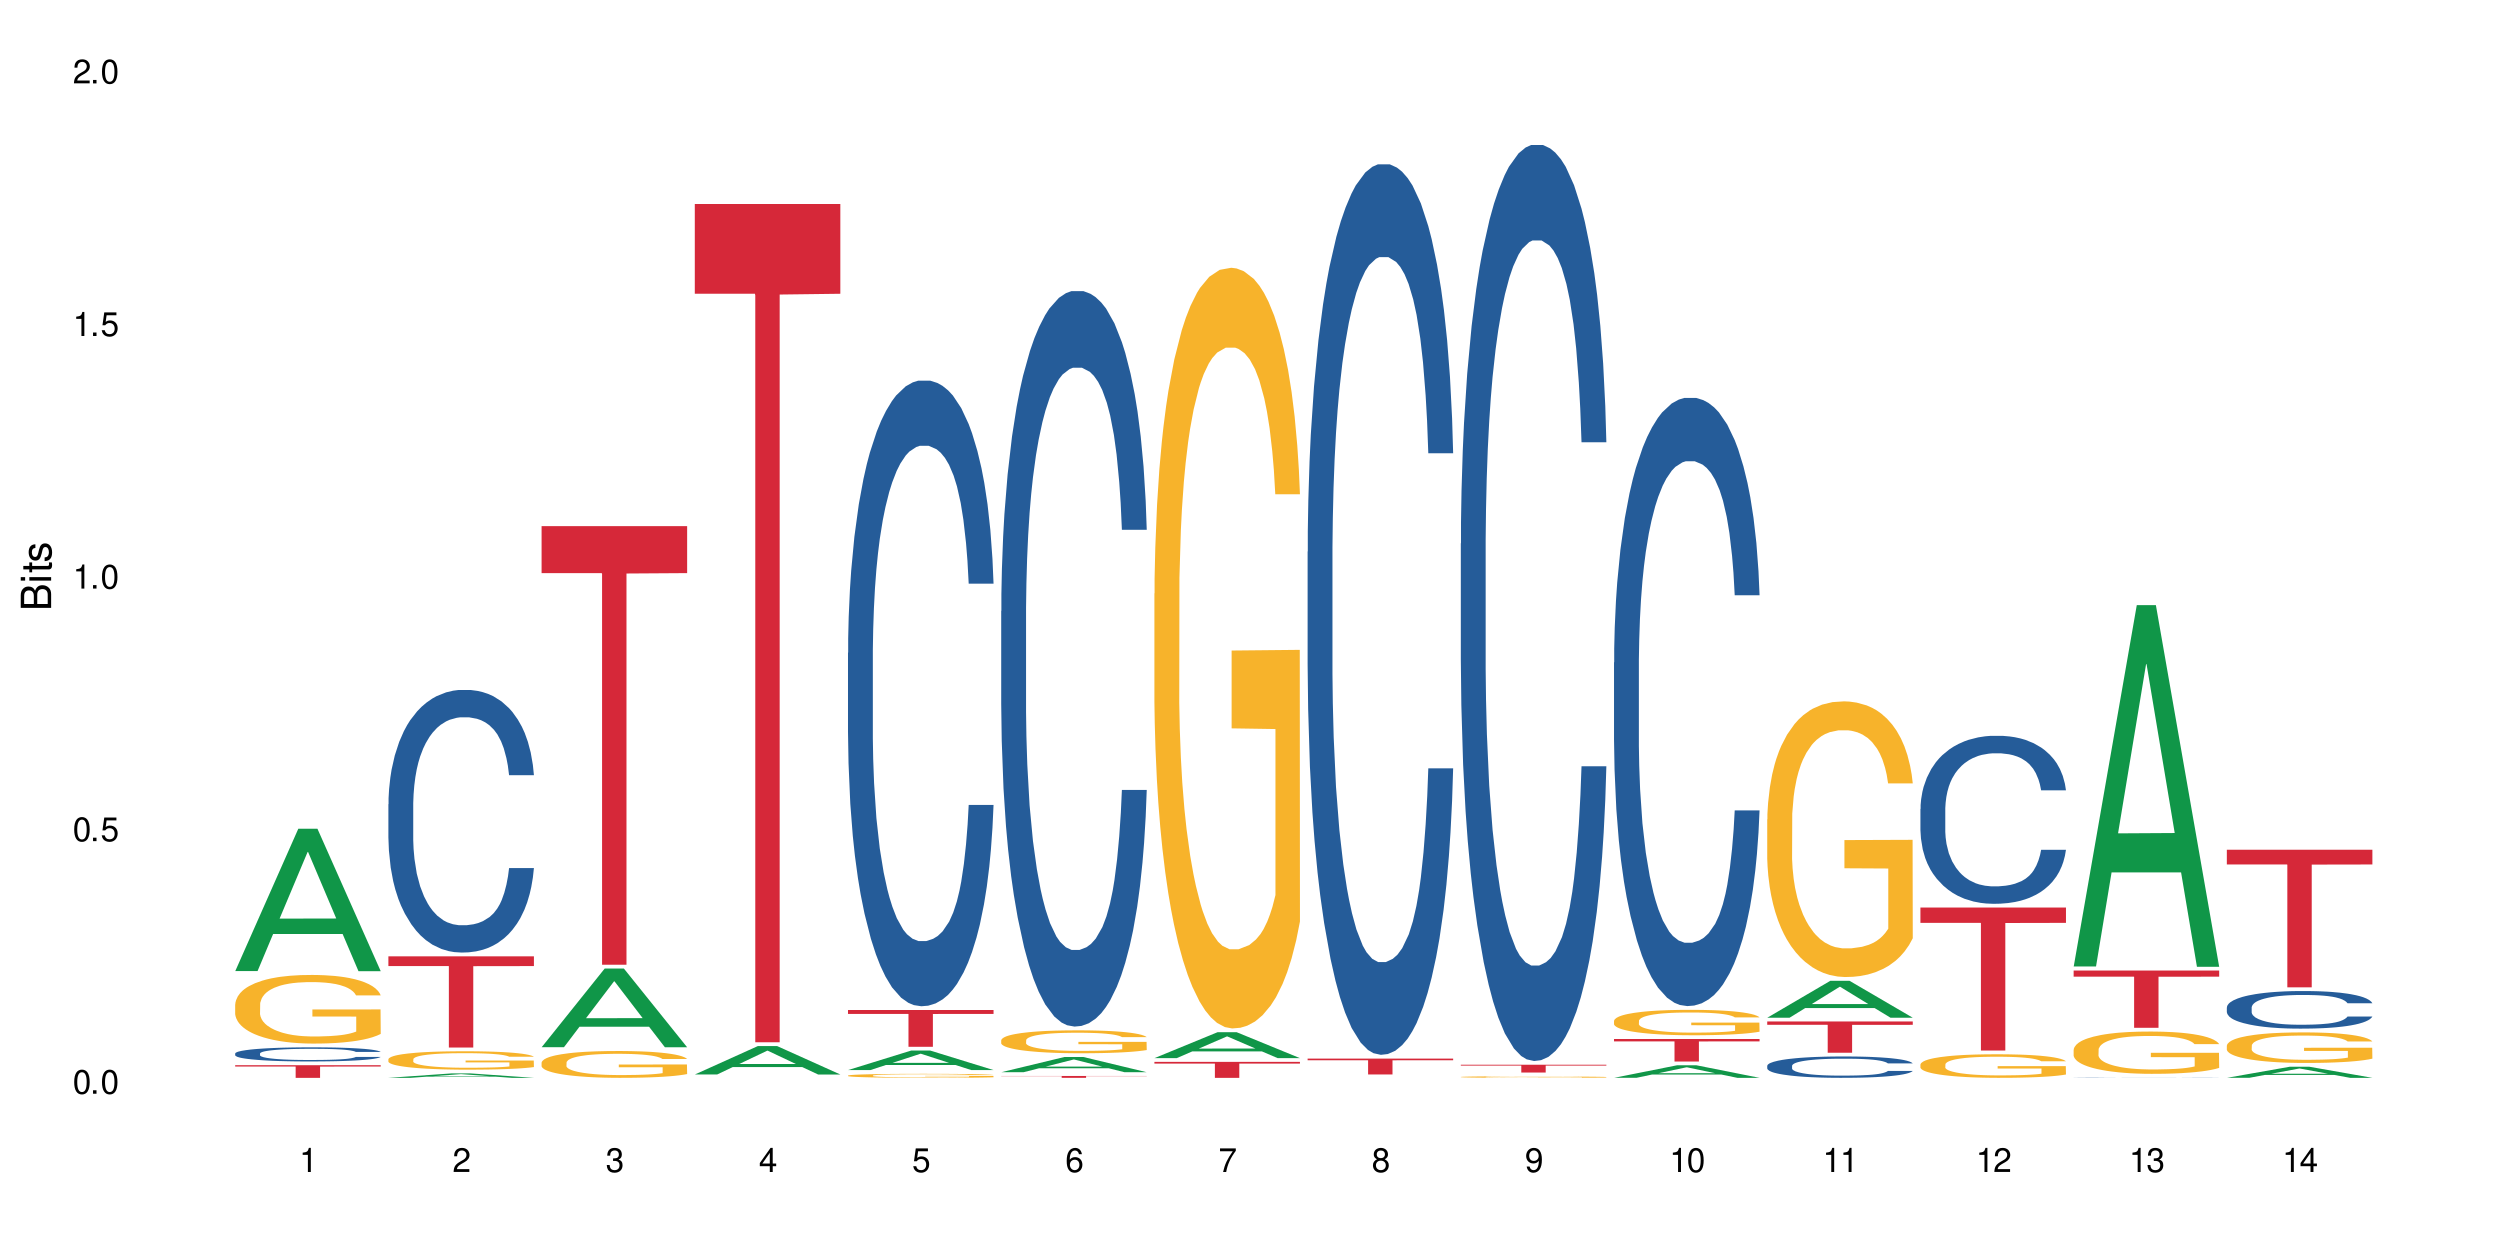 <?xml version="1.0" encoding="UTF-8"?>
<svg xmlns="http://www.w3.org/2000/svg" xmlns:xlink="http://www.w3.org/1999/xlink" width="720" height="360" viewBox="0 0 720 360">
<defs>
<g>
<g id="glyph-0-0">
</g>
<g id="glyph-0-1">
<path d="M 2.641 -6.938 C 2 -6.938 1.422 -6.656 1.078 -6.172 C 0.641 -5.562 0.406 -4.641 0.406 -3.359 C 0.406 -1.016 1.188 0.219 2.641 0.219 C 4.078 0.219 4.859 -1.016 4.859 -3.297 C 4.859 -4.641 4.656 -5.547 4.203 -6.172 C 3.844 -6.656 3.281 -6.938 2.641 -6.938 Z M 2.641 -6.188 C 3.547 -6.188 4 -5.25 4 -3.375 C 4 -1.406 3.562 -0.484 2.625 -0.484 C 1.734 -0.484 1.281 -1.438 1.281 -3.344 C 1.281 -5.25 1.734 -6.188 2.641 -6.188 Z M 2.641 -6.188 "/>
</g>
<g id="glyph-0-2">
<path d="M 1.828 -1 L 0.828 -1 L 0.828 0 L 1.828 0 Z M 1.828 -1 "/>
</g>
<g id="glyph-0-3">
<path d="M 4.562 -6.797 L 1.062 -6.797 L 0.547 -3.094 L 1.328 -3.094 C 1.719 -3.562 2.047 -3.734 2.578 -3.734 C 3.484 -3.734 4.062 -3.109 4.062 -2.094 C 4.062 -1.125 3.484 -0.531 2.578 -0.531 C 1.828 -0.531 1.375 -0.906 1.188 -1.672 L 0.328 -1.672 C 0.453 -1.109 0.547 -0.844 0.75 -0.594 C 1.125 -0.078 1.828 0.219 2.594 0.219 C 3.969 0.219 4.922 -0.781 4.922 -2.219 C 4.922 -3.562 4.031 -4.484 2.719 -4.484 C 2.25 -4.484 1.859 -4.359 1.469 -4.062 L 1.734 -5.969 L 4.562 -5.969 Z M 4.562 -6.797 "/>
</g>
<g id="glyph-0-4">
<path d="M 2.484 -4.938 L 2.484 0 L 3.328 0 L 3.328 -6.938 L 2.766 -6.938 C 2.469 -5.875 2.281 -5.734 0.984 -5.562 L 0.984 -4.938 Z M 2.484 -4.938 "/>
</g>
<g id="glyph-0-5">
<path d="M 4.859 -0.828 L 1.281 -0.828 C 1.359 -1.406 1.672 -1.781 2.5 -2.281 L 3.469 -2.828 C 4.406 -3.344 4.906 -4.062 4.906 -4.906 C 4.906 -5.484 4.672 -6.031 4.266 -6.406 C 3.859 -6.766 3.375 -6.938 2.719 -6.938 C 1.859 -6.938 1.219 -6.625 0.844 -6.031 C 0.609 -5.672 0.5 -5.234 0.484 -4.531 L 1.328 -4.531 C 1.359 -5.016 1.406 -5.281 1.531 -5.516 C 1.75 -5.938 2.188 -6.203 2.703 -6.203 C 3.469 -6.203 4.031 -5.641 4.031 -4.891 C 4.031 -4.344 3.719 -3.859 3.125 -3.516 L 2.234 -3 C 0.812 -2.172 0.406 -1.531 0.328 -0.016 L 4.859 -0.016 Z M 4.859 -0.828 "/>
</g>
<g id="glyph-0-6">
<path d="M 2.125 -3.188 L 2.578 -3.188 C 3.5 -3.188 3.984 -2.766 3.984 -1.922 C 3.984 -1.062 3.469 -0.531 2.594 -0.531 C 1.656 -0.531 1.203 -1 1.156 -2.016 L 0.312 -2.016 C 0.344 -1.453 0.438 -1.094 0.609 -0.781 C 0.953 -0.109 1.625 0.219 2.547 0.219 C 3.953 0.219 4.859 -0.625 4.859 -1.938 C 4.859 -2.828 4.516 -3.297 3.703 -3.594 C 4.344 -3.844 4.656 -4.328 4.656 -5.031 C 4.656 -6.219 3.875 -6.938 2.578 -6.938 C 1.203 -6.938 0.484 -6.172 0.453 -4.703 L 1.297 -4.703 C 1.312 -5.125 1.344 -5.359 1.453 -5.578 C 1.641 -5.969 2.062 -6.203 2.594 -6.203 C 3.344 -6.203 3.797 -5.75 3.797 -5 C 3.797 -4.516 3.609 -4.219 3.25 -4.047 C 3.016 -3.953 2.703 -3.922 2.125 -3.906 Z M 2.125 -3.188 "/>
</g>
<g id="glyph-0-7">
<path d="M 3.141 -1.672 L 3.141 0 L 3.984 0 L 3.984 -1.672 L 4.984 -1.672 L 4.984 -2.438 L 3.984 -2.438 L 3.984 -6.938 L 3.359 -6.938 L 0.266 -2.578 L 0.266 -1.672 Z M 3.141 -2.438 L 1 -2.438 L 3.141 -5.5 Z M 3.141 -2.438 "/>
</g>
<g id="glyph-0-8">
<path d="M 4.781 -5.125 C 4.609 -6.266 3.891 -6.938 2.844 -6.938 C 2.094 -6.938 1.422 -6.578 1.031 -5.953 C 0.594 -5.266 0.406 -4.422 0.406 -3.172 C 0.406 -2 0.578 -1.25 0.984 -0.641 C 1.359 -0.078 1.953 0.219 2.703 0.219 C 3.984 0.219 4.922 -0.75 4.922 -2.094 C 4.922 -3.375 4.062 -4.281 2.844 -4.281 C 2.172 -4.281 1.641 -4.031 1.281 -3.516 C 1.281 -5.234 1.828 -6.188 2.797 -6.188 C 3.391 -6.188 3.797 -5.797 3.938 -5.125 Z M 2.734 -3.531 C 3.547 -3.531 4.062 -2.953 4.062 -2.031 C 4.062 -1.156 3.484 -0.531 2.703 -0.531 C 1.922 -0.531 1.328 -1.188 1.328 -2.078 C 1.328 -2.938 1.906 -3.531 2.734 -3.531 Z M 2.734 -3.531 "/>
</g>
<g id="glyph-0-9">
<path d="M 4.984 -6.797 L 0.438 -6.797 L 0.438 -5.969 L 4.109 -5.969 C 2.5 -3.656 1.828 -2.234 1.328 0 L 2.219 0 C 2.594 -2.172 3.453 -4.047 4.984 -6.094 Z M 4.984 -6.797 "/>
</g>
<g id="glyph-0-10">
<path d="M 3.75 -3.656 C 4.469 -4.094 4.688 -4.438 4.688 -5.078 C 4.688 -6.172 3.844 -6.938 2.641 -6.938 C 1.438 -6.938 0.594 -6.172 0.594 -5.094 C 0.594 -4.438 0.812 -4.094 1.516 -3.656 C 0.734 -3.266 0.359 -2.703 0.359 -1.922 C 0.359 -0.656 1.281 0.219 2.641 0.219 C 3.984 0.219 4.922 -0.656 4.922 -1.922 C 4.922 -2.703 4.531 -3.266 3.75 -3.656 Z M 2.641 -6.188 C 3.359 -6.188 3.812 -5.75 3.812 -5.062 C 3.812 -4.406 3.344 -3.984 2.641 -3.984 C 1.922 -3.984 1.453 -4.406 1.453 -5.078 C 1.453 -5.75 1.922 -6.188 2.641 -6.188 Z M 2.641 -3.266 C 3.484 -3.266 4.062 -2.719 4.062 -1.906 C 4.062 -1.078 3.484 -0.531 2.625 -0.531 C 1.797 -0.531 1.219 -1.094 1.219 -1.906 C 1.219 -2.719 1.781 -3.266 2.641 -3.266 Z M 2.641 -3.266 "/>
</g>
<g id="glyph-0-11">
<path d="M 0.516 -1.578 C 0.672 -0.453 1.406 0.219 2.438 0.219 C 3.188 0.219 3.859 -0.141 4.266 -0.766 C 4.688 -1.453 4.891 -2.297 4.891 -3.547 C 4.891 -4.719 4.703 -5.453 4.312 -6.078 C 3.938 -6.641 3.344 -6.938 2.594 -6.938 C 1.297 -6.938 0.359 -5.969 0.359 -4.625 C 0.359 -3.344 1.234 -2.453 2.453 -2.453 C 3.094 -2.453 3.578 -2.672 4.016 -3.203 C 4 -1.484 3.469 -0.531 2.5 -0.531 C 1.906 -0.531 1.484 -0.906 1.359 -1.578 Z M 2.578 -6.203 C 3.375 -6.203 3.969 -5.531 3.969 -4.641 C 3.969 -3.797 3.391 -3.188 2.547 -3.188 C 1.734 -3.188 1.234 -3.766 1.234 -4.688 C 1.234 -5.562 1.797 -6.203 2.578 -6.203 Z M 2.578 -6.203 "/>
</g>
<g id="glyph-1-0">
</g>
<g id="glyph-1-1">
<path d="M 0 -0.953 L 0 -4.891 C 0 -5.719 -0.234 -6.344 -0.734 -6.797 C -1.188 -7.234 -1.812 -7.469 -2.5 -7.469 C -3.547 -7.469 -4.188 -7 -4.625 -5.875 C -4.984 -6.688 -5.625 -7.094 -6.531 -7.094 C -7.172 -7.094 -7.734 -6.859 -8.141 -6.391 C -8.562 -5.922 -8.75 -5.344 -8.75 -4.5 L -8.75 -0.953 Z M -4.984 -2.062 L -7.766 -2.062 L -7.766 -4.219 C -7.766 -4.844 -7.688 -5.203 -7.453 -5.5 C -7.219 -5.812 -6.859 -5.969 -6.375 -5.969 C -5.891 -5.969 -5.531 -5.812 -5.297 -5.5 C -5.062 -5.203 -4.984 -4.844 -4.984 -4.219 Z M -0.984 -2.062 L -4 -2.062 L -4 -4.781 C -4 -5.766 -3.438 -6.359 -2.484 -6.359 C -1.547 -6.359 -0.984 -5.766 -0.984 -4.781 Z M -0.984 -2.062 "/>
</g>
<g id="glyph-1-2">
<path d="M -6.281 -1.797 L -6.281 -0.797 L 0 -0.797 L 0 -1.797 Z M -8.75 -1.797 L -8.75 -0.797 L -7.484 -0.797 L -7.484 -1.797 Z M -8.75 -1.797 "/>
</g>
<g id="glyph-1-3">
<path d="M -6.281 -3.047 L -6.281 -2.016 L -8.016 -2.016 L -8.016 -1.016 L -6.281 -1.016 L -6.281 -0.172 L -5.469 -0.172 L -5.469 -1.016 L -0.719 -1.016 C -0.078 -1.016 0.281 -1.453 0.281 -2.234 C 0.281 -2.5 0.25 -2.719 0.188 -3.047 L -0.641 -3.047 C -0.609 -2.906 -0.594 -2.766 -0.594 -2.562 C -0.594 -2.141 -0.719 -2.016 -1.156 -2.016 L -5.469 -2.016 L -5.469 -3.047 Z M -6.281 -3.047 "/>
</g>
<g id="glyph-1-4">
<path d="M -4.531 -5.25 C -5.766 -5.25 -6.469 -4.422 -6.469 -2.969 C -6.469 -1.516 -5.719 -0.562 -4.547 -0.562 C -3.562 -0.562 -3.094 -1.062 -2.734 -2.562 L -2.516 -3.484 C -2.344 -4.188 -2.094 -4.469 -1.641 -4.469 C -1.047 -4.469 -0.641 -3.875 -0.641 -3 C -0.641 -2.453 -0.797 -2 -1.062 -1.75 C -1.25 -1.594 -1.422 -1.531 -1.875 -1.469 L -1.875 -0.406 C -0.422 -0.453 0.281 -1.266 0.281 -2.922 C 0.281 -4.5 -0.5 -5.516 -1.719 -5.516 C -2.656 -5.516 -3.172 -4.984 -3.469 -3.734 L -3.703 -2.766 C -3.891 -1.953 -4.156 -1.609 -4.594 -1.609 C -5.188 -1.609 -5.547 -2.125 -5.547 -2.938 C -5.547 -3.75 -5.203 -4.172 -4.531 -4.203 Z M -4.531 -5.25 "/>
</g>
</g>
</defs>
<rect x="-72" y="-36" width="864" height="432" fill="rgb(100%, 100%, 100%)" fill-opacity="1"/>
<path fill-rule="nonzero" fill="rgb(6.275%, 58.824%, 28.235%)" fill-opacity="1" d="M 67.73 279.664 L 67.777 279.629 L 85.914 238.676 L 91.422 238.676 L 109.648 279.703 L 103.242 279.703 L 98.676 268.996 L 78.656 268.996 L 74.18 279.664 L 67.73 279.664 L 80.582 264.562 L 96.84 264.527 L 88.734 245.379 L 88.645 245.34 L 88.555 245.457 L 80.539 264.527 L 80.582 264.562 Z M 67.73 279.664 "/>
<path fill-rule="nonzero" fill="rgb(14.51%, 36.078%, 60%)" fill-opacity="1" d="M 67.73 303.402 L 67.781 303.398 L 67.781 303.312 L 67.934 303.168 L 68.293 302.992 L 68.652 302.867 L 69.57 302.648 L 70.848 302.438 L 72.18 302.273 L 73.148 302.176 L 74.02 302.102 L 76.012 301.965 L 77.289 301.895 L 78.672 301.832 L 80.355 301.766 L 81.582 301.73 L 84.344 301.672 L 86.391 301.645 L 87.973 301.633 L 91.398 301.633 L 93.441 301.648 L 94.926 301.668 L 96.562 301.695 L 97.941 301.73 L 100.344 301.812 L 102.492 301.918 L 103.461 301.977 L 104.996 302.09 L 106.172 302.203 L 106.988 302.301 L 107.91 302.438 L 108.727 302.605 L 109.34 302.793 L 109.648 302.953 L 102.492 302.953 L 102.133 302.805 L 101.723 302.691 L 100.957 302.539 L 100.191 302.43 L 99.117 302.32 L 98.145 302.25 L 96.816 302.18 L 95.641 302.137 L 94.414 302.102 L 93.238 302.078 L 90.988 302.059 L 88.383 302.059 L 87.41 302.066 L 85.418 302.094 L 84.344 302.121 L 82.812 302.172 L 81.738 302.223 L 80.461 302.297 L 79.59 302.359 L 78.516 302.457 L 77.75 302.539 L 76.883 302.664 L 76.371 302.758 L 75.91 302.859 L 75.5 302.984 L 75.195 303.113 L 74.988 303.25 L 74.887 303.387 L 74.887 303.961 L 74.988 304.094 L 75.246 304.25 L 75.91 304.477 L 76.883 304.676 L 78.004 304.832 L 79.078 304.941 L 79.691 304.996 L 80.512 305.055 L 81.789 305.129 L 83.629 305.203 L 84.703 305.234 L 86.34 305.262 L 88.023 305.277 L 90.273 305.277 L 92.27 305.262 L 93.598 305.246 L 94.977 305.215 L 96.867 305.152 L 98.043 305.09 L 99.066 305.02 L 99.832 304.949 L 100.344 304.891 L 101.109 304.777 L 101.723 304.648 L 102.184 304.52 L 102.492 304.395 L 109.648 304.395 L 109.34 304.543 L 108.883 304.688 L 108.422 304.793 L 107.707 304.926 L 106.887 305.039 L 105.711 305.168 L 104.742 305.254 L 103.461 305.348 L 102.285 305.418 L 101.008 305.48 L 99.117 305.555 L 97.891 305.594 L 96.562 305.629 L 94.977 305.656 L 92.984 305.684 L 90.836 305.699 L 88.844 305.703 L 86.695 305.695 L 85.109 305.68 L 83.016 305.645 L 80.41 305.578 L 78.516 305.508 L 77.035 305.438 L 75.758 305.363 L 74.324 305.262 L 72.484 305.098 L 71.359 304.973 L 70.594 304.867 L 69.723 304.723 L 69.109 304.594 L 68.395 304.387 L 67.883 304.121 L 67.73 303.918 Z M 67.73 303.402 "/>
<path fill-rule="nonzero" fill="rgb(96.863%, 70.196%, 16.863%)" fill-opacity="1" d="M 67.73 289.25 L 67.781 289.234 L 67.781 288.871 L 67.988 288.059 L 68.496 286.941 L 69.164 286.02 L 69.879 285.297 L 70.34 284.918 L 71.105 284.375 L 71.77 283.98 L 73.457 283.168 L 75.602 282.41 L 76.777 282.082 L 78.109 281.777 L 80 281.434 L 80.867 281.309 L 83.527 281.02 L 86.543 280.836 L 89.863 280.785 L 91.398 280.801 L 93.496 280.875 L 96.355 281.07 L 97.992 281.254 L 99.27 281.434 L 100.602 281.668 L 102.234 282.027 L 103.77 282.461 L 104.996 282.895 L 106.223 283.438 L 107.246 284.016 L 108.113 284.648 L 108.883 285.406 L 109.34 286.039 L 109.648 286.668 L 102.543 286.668 L 102.133 286.039 L 101.672 285.551 L 100.906 284.953 L 100.141 284.52 L 99.375 284.18 L 97.941 283.707 L 96.715 283.418 L 95.18 283.168 L 93.699 283.004 L 92.012 282.895 L 90.988 282.859 L 88.281 282.859 L 85.828 282.984 L 84.395 283.129 L 83.375 283.273 L 81.941 283.547 L 81.074 283.762 L 80.562 283.906 L 79.027 284.465 L 78.004 284.973 L 77.445 285.316 L 76.727 285.855 L 76.215 286.344 L 75.652 287.066 L 75.348 287.609 L 74.938 288.836 L 74.887 292.086 L 75.039 292.773 L 75.348 293.512 L 75.758 294.164 L 76.371 294.848 L 76.984 295.371 L 78.059 296.078 L 78.977 296.547 L 79.691 296.852 L 81.074 297.34 L 81.637 297.504 L 82.965 297.828 L 84.344 298.082 L 86.031 298.297 L 87.309 298.406 L 89.355 298.496 L 91.961 298.496 L 95.027 298.387 L 96.969 298.242 L 98.301 298.098 L 99.168 297.973 L 100.242 297.773 L 101.008 297.594 L 101.723 297.395 L 102.594 297.09 L 102.594 292.773 L 89.969 292.754 L 89.969 290.73 L 109.598 290.715 L 109.648 297.773 L 108.574 298.262 L 107.246 298.73 L 105.969 299.094 L 104.637 299.398 L 102.746 299.742 L 101.215 299.957 L 98.863 300.211 L 96.715 300.375 L 94.465 300.484 L 92.473 300.535 L 90.121 300.555 L 88.023 300.52 L 85.777 300.41 L 83.988 300.266 L 82.352 300.086 L 80.715 299.852 L 78.672 299.473 L 77.34 299.164 L 75.961 298.785 L 74.582 298.332 L 73.355 297.848 L 72.535 297.469 L 71.719 297.035 L 70.848 296.492 L 70.031 295.879 L 69.418 295.32 L 68.855 294.688 L 68.445 294.09 L 68.039 293.277 L 67.832 292.629 L 67.73 292.07 Z M 67.73 289.25 "/>
<path fill-rule="nonzero" fill="rgb(83.922%, 15.686%, 22.353%)" fill-opacity="1" d="M 67.73 306.781 L 109.648 306.781 L 109.648 307.168 L 92.18 307.172 L 92.18 310.418 L 85.148 310.418 L 85.148 307.176 L 85.047 307.168 L 67.73 307.168 Z M 67.73 306.781 "/>
<path fill-rule="nonzero" fill="rgb(6.275%, 58.824%, 28.235%)" fill-opacity="1" d="M 111.855 310.418 L 111.898 310.414 L 130.035 309.141 L 135.543 309.141 L 153.77 310.418 L 147.367 310.418 L 142.801 310.086 L 122.781 310.086 L 118.301 310.418 L 111.855 310.418 L 124.707 309.945 L 140.961 309.945 L 132.855 309.352 L 132.766 309.348 L 132.68 309.352 L 124.66 309.945 L 124.707 309.945 Z M 111.855 310.418 "/>
<path fill-rule="nonzero" fill="rgb(14.51%, 36.078%, 60%)" fill-opacity="1" d="M 111.855 231.617 L 111.906 231.551 L 111.906 229.891 L 112.059 227.262 L 112.418 223.945 L 112.773 221.664 L 113.695 217.586 L 114.973 213.645 L 116.301 210.602 L 117.273 208.805 L 118.141 207.422 L 120.137 204.863 L 121.414 203.551 L 122.793 202.375 L 124.48 201.199 L 125.707 200.508 L 128.469 199.402 L 130.512 198.918 L 132.098 198.711 L 135.523 198.711 L 137.566 198.988 L 139.047 199.336 L 140.684 199.887 L 142.066 200.508 L 144.469 202.031 L 146.613 203.965 L 147.586 205.07 L 149.117 207.215 L 150.293 209.289 L 151.113 211.086 L 152.031 213.645 L 152.852 216.754 L 153.465 220.281 L 153.77 223.254 L 146.613 223.254 L 146.258 220.488 L 145.848 218.344 L 145.082 215.512 L 144.312 213.508 L 143.242 211.5 L 142.27 210.188 L 140.941 208.875 L 139.766 208.043 L 138.539 207.422 L 137.363 207.008 L 135.113 206.594 L 132.504 206.594 L 131.535 206.73 L 129.539 207.285 L 128.469 207.77 L 126.934 208.734 L 125.859 209.633 L 124.582 211.016 L 123.715 212.191 L 122.641 213.988 L 121.875 215.578 L 121.004 217.863 L 120.492 219.59 L 120.031 221.523 L 119.625 223.805 L 119.316 226.227 L 119.113 228.785 L 119.012 231.273 L 119.012 241.988 L 119.113 244.477 L 119.367 247.379 L 120.031 251.598 L 121.004 255.262 L 122.129 258.164 L 123.203 260.238 L 123.816 261.207 L 124.633 262.312 L 125.91 263.695 L 127.75 265.078 L 128.824 265.633 L 130.461 266.184 L 132.148 266.461 L 134.398 266.461 L 136.391 266.184 L 137.719 265.84 L 139.102 265.285 L 140.992 264.109 L 142.168 263.004 L 143.188 261.691 L 143.957 260.379 L 144.469 259.27 L 145.234 257.129 L 145.848 254.777 L 146.309 252.359 L 146.613 250.008 L 153.77 250.008 L 153.465 252.773 L 153.004 255.469 L 152.543 257.473 L 151.828 259.895 L 151.012 262.035 L 149.836 264.457 L 148.863 266.047 L 147.586 267.773 L 146.41 269.086 L 145.133 270.262 L 143.242 271.645 L 142.012 272.336 L 140.684 272.957 L 139.102 273.512 L 137.105 273.996 L 134.961 274.273 L 132.965 274.34 L 130.82 274.203 L 129.234 273.926 L 127.137 273.305 L 124.531 272.059 L 122.641 270.746 L 121.156 269.434 L 119.879 268.051 L 118.449 266.184 L 116.609 263.141 L 115.484 260.793 L 114.715 258.855 L 113.848 256.16 L 113.234 253.742 L 112.52 249.867 L 112.008 244.961 L 111.855 241.16 Z M 111.855 231.617 "/>
<path fill-rule="nonzero" fill="rgb(96.863%, 70.196%, 16.863%)" fill-opacity="1" d="M 111.855 305.031 L 111.906 305.027 L 111.906 304.93 L 112.109 304.715 L 112.621 304.414 L 113.285 304.168 L 114 303.973 L 114.461 303.871 L 115.227 303.727 L 115.891 303.617 L 117.578 303.402 L 119.727 303.199 L 120.902 303.109 L 122.23 303.027 L 124.121 302.938 L 124.992 302.902 L 127.648 302.824 L 130.664 302.777 L 133.988 302.762 L 135.523 302.766 L 137.617 302.785 L 140.48 302.84 L 142.117 302.887 L 143.395 302.938 L 144.723 303 L 146.359 303.098 L 147.891 303.211 L 149.117 303.328 L 150.348 303.473 L 151.367 303.629 L 152.238 303.797 L 153.004 304 L 153.465 304.172 L 153.77 304.34 L 146.664 304.34 L 146.258 304.172 L 145.797 304.039 L 145.031 303.879 L 144.262 303.766 L 143.496 303.672 L 142.066 303.547 L 140.84 303.469 L 139.305 303.402 L 137.82 303.359 L 136.137 303.328 L 135.113 303.32 L 132.402 303.32 L 129.949 303.352 L 128.52 303.391 L 127.496 303.43 L 126.066 303.504 L 125.195 303.562 L 124.684 303.602 L 123.152 303.75 L 122.129 303.887 L 121.566 303.977 L 120.852 304.121 L 120.34 304.254 L 119.777 304.445 L 119.469 304.594 L 119.062 304.922 L 119.012 305.793 L 119.164 305.977 L 119.469 306.176 L 119.879 306.348 L 120.492 306.535 L 121.105 306.672 L 122.18 306.863 L 123.102 306.988 L 123.816 307.07 L 125.195 307.203 L 125.758 307.246 L 127.086 307.332 L 128.469 307.398 L 130.152 307.457 L 131.434 307.488 L 133.477 307.512 L 136.082 307.512 L 139.152 307.48 L 141.094 307.441 L 142.422 307.406 L 143.293 307.371 L 144.363 307.316 L 145.133 307.27 L 145.848 307.215 L 146.715 307.133 L 146.715 305.977 L 134.09 305.973 L 134.09 305.43 L 153.719 305.426 L 153.77 307.316 L 152.699 307.449 L 151.367 307.574 L 150.09 307.672 L 148.762 307.754 L 146.871 307.844 L 145.336 307.902 L 142.984 307.973 L 140.84 308.016 L 138.59 308.043 L 136.594 308.059 L 134.242 308.062 L 132.148 308.055 L 129.898 308.023 L 128.109 307.984 L 126.473 307.938 L 124.84 307.875 L 122.793 307.773 L 121.465 307.691 L 120.082 307.59 L 118.703 307.469 L 117.477 307.336 L 116.66 307.234 L 115.84 307.117 L 114.973 306.973 L 114.152 306.809 L 113.539 306.66 L 112.98 306.488 L 112.57 306.328 L 112.16 306.113 L 111.957 305.938 L 111.855 305.789 Z M 111.855 305.031 "/>
<path fill-rule="nonzero" fill="rgb(83.922%, 15.686%, 22.353%)" fill-opacity="1" d="M 111.855 275.422 L 153.77 275.422 L 153.77 278.23 L 136.301 278.258 L 136.301 301.684 L 129.273 301.684 L 129.273 278.281 L 129.172 278.23 L 111.855 278.23 Z M 111.855 275.422 "/>
<path fill-rule="nonzero" fill="rgb(6.275%, 58.824%, 28.235%)" fill-opacity="1" d="M 155.977 301.594 L 156.023 301.57 L 174.16 278.93 L 179.668 278.93 L 197.895 301.613 L 191.488 301.613 L 186.922 295.691 L 166.902 295.691 L 162.426 301.594 L 155.977 301.594 L 168.828 293.242 L 185.086 293.223 L 176.98 282.633 L 176.891 282.613 L 176.801 282.676 L 168.785 293.223 L 168.828 293.242 Z M 155.977 301.594 "/>
<path fill-rule="nonzero" fill="rgb(96.863%, 70.196%, 16.863%)" fill-opacity="1" d="M 155.977 306 L 156.027 305.992 L 156.027 305.852 L 156.234 305.535 L 156.742 305.098 L 157.41 304.738 L 158.125 304.457 L 158.582 304.309 L 159.352 304.098 L 160.016 303.941 L 161.703 303.625 L 163.848 303.328 L 165.023 303.199 L 166.355 303.082 L 168.246 302.945 L 169.113 302.898 L 171.773 302.785 L 174.789 302.715 L 178.109 302.691 L 179.645 302.699 L 181.742 302.727 L 184.602 302.805 L 186.238 302.875 L 187.516 302.945 L 188.848 303.039 L 190.48 303.18 L 192.016 303.348 L 193.242 303.52 L 194.469 303.73 L 195.492 303.957 L 196.359 304.203 L 197.129 304.5 L 197.586 304.746 L 197.895 304.992 L 190.789 304.992 L 190.379 304.746 L 189.918 304.555 L 189.152 304.32 L 188.387 304.152 L 187.617 304.02 L 186.188 303.836 L 184.961 303.723 L 183.426 303.625 L 181.945 303.559 L 180.258 303.52 L 179.234 303.504 L 176.527 303.504 L 174.074 303.555 L 172.641 303.609 L 171.617 303.668 L 170.188 303.773 L 169.32 303.855 L 168.809 303.914 L 167.273 304.133 L 166.25 304.328 L 165.688 304.465 L 164.973 304.676 L 164.461 304.867 L 163.898 305.148 L 163.594 305.359 L 163.184 305.84 L 163.133 307.109 L 163.285 307.375 L 163.594 307.668 L 164.004 307.922 L 164.617 308.188 L 165.23 308.395 L 166.305 308.668 L 167.223 308.852 L 167.938 308.973 L 169.32 309.16 L 169.883 309.227 L 171.211 309.352 L 172.59 309.449 L 174.277 309.535 L 175.555 309.578 L 177.602 309.613 L 180.207 309.613 L 183.273 309.57 L 185.215 309.516 L 186.547 309.457 L 187.414 309.41 L 188.488 309.332 L 189.254 309.262 L 189.969 309.184 L 190.84 309.062 L 190.84 307.375 L 178.215 307.371 L 178.215 306.578 L 197.844 306.574 L 197.895 309.332 L 196.82 309.52 L 195.492 309.703 L 194.215 309.848 L 192.883 309.965 L 190.992 310.102 L 189.461 310.184 L 187.109 310.285 L 184.961 310.348 L 182.711 310.391 L 180.719 310.41 L 178.367 310.418 L 176.27 310.402 L 174.023 310.359 L 172.234 310.305 L 170.598 310.234 L 168.961 310.141 L 166.918 309.992 L 165.586 309.875 L 164.207 309.727 L 162.828 309.551 L 161.602 309.359 L 160.781 309.211 L 159.965 309.043 L 159.094 308.832 L 158.277 308.59 L 157.664 308.371 L 157.102 308.125 L 156.691 307.891 L 156.285 307.574 L 156.078 307.32 L 155.977 307.102 Z M 155.977 306 "/>
<path fill-rule="nonzero" fill="rgb(83.922%, 15.686%, 22.353%)" fill-opacity="1" d="M 155.977 151.531 L 197.895 151.531 L 197.895 165.055 L 180.426 165.172 L 180.426 277.848 L 173.395 277.848 L 173.395 165.289 L 173.293 165.055 L 155.977 165.055 Z M 155.977 151.531 "/>
<path fill-rule="nonzero" fill="rgb(6.275%, 58.824%, 28.235%)" fill-opacity="1" d="M 200.102 309.449 L 200.145 309.441 L 218.281 301.258 L 223.789 301.258 L 242.016 309.457 L 235.613 309.457 L 231.047 307.316 L 211.027 307.316 L 206.547 309.449 L 200.102 309.449 L 212.953 306.434 L 229.207 306.426 L 221.102 302.598 L 221.012 302.59 L 220.926 302.613 L 212.906 306.426 L 212.953 306.434 Z M 200.102 309.449 "/>
<path fill-rule="nonzero" fill="rgb(83.922%, 15.686%, 22.353%)" fill-opacity="1" d="M 200.102 58.758 L 242.016 58.758 L 242.016 84.602 L 224.547 84.828 L 224.547 300.18 L 217.52 300.18 L 217.52 85.055 L 217.418 84.602 L 200.102 84.602 Z M 200.102 58.758 "/>
<path fill-rule="nonzero" fill="rgb(6.275%, 58.824%, 28.235%)" fill-opacity="1" d="M 244.223 308.18 L 244.27 308.172 L 262.406 302.562 L 267.914 302.562 L 286.141 308.184 L 279.734 308.184 L 275.168 306.715 L 255.148 306.715 L 250.672 308.18 L 244.223 308.18 L 257.074 306.109 L 273.332 306.105 L 265.227 303.48 L 265.137 303.477 L 265.047 303.492 L 257.031 306.105 L 257.074 306.109 Z M 244.223 308.18 "/>
<path fill-rule="nonzero" fill="rgb(14.51%, 36.078%, 60%)" fill-opacity="1" d="M 244.223 188.02 L 244.273 187.855 L 244.273 183.902 L 244.426 177.645 L 244.785 169.738 L 245.145 164.305 L 246.062 154.586 L 247.34 145.199 L 248.672 137.953 L 249.641 133.668 L 250.512 130.375 L 252.504 124.281 L 253.781 121.152 L 255.164 118.352 L 256.848 115.555 L 258.074 113.906 L 260.836 111.27 L 262.883 110.117 L 264.465 109.625 L 267.891 109.625 L 269.934 110.281 L 271.418 111.105 L 273.055 112.426 L 274.434 113.906 L 276.836 117.531 L 278.984 122.141 L 279.953 124.777 L 281.488 129.883 L 282.664 134.824 L 283.48 139.105 L 284.402 145.199 L 285.219 152.609 L 285.832 161.008 L 286.141 168.09 L 278.984 168.09 L 278.625 161.504 L 278.215 156.398 L 277.449 149.645 L 276.684 144.867 L 275.609 140.094 L 274.637 136.965 L 273.309 133.836 L 272.133 131.859 L 270.906 130.375 L 269.73 129.387 L 267.48 128.398 L 264.875 128.398 L 263.902 128.73 L 261.91 130.047 L 260.836 131.199 L 259.305 133.504 L 258.23 135.645 L 256.953 138.941 L 256.082 141.738 L 255.008 146.023 L 254.242 149.809 L 253.371 155.246 L 252.863 159.363 L 252.402 163.973 L 251.992 169.41 L 251.688 175.172 L 251.48 181.266 L 251.379 187.195 L 251.379 212.723 L 251.48 218.652 L 251.738 225.57 L 252.402 235.617 L 253.371 244.344 L 254.496 251.262 L 255.57 256.203 L 256.184 258.508 L 257.004 261.145 L 258.281 264.438 L 260.121 267.73 L 261.195 269.051 L 262.828 270.367 L 264.516 271.027 L 266.766 271.027 L 268.758 270.367 L 270.09 269.543 L 271.469 268.227 L 273.359 265.426 L 274.535 262.789 L 275.559 259.66 L 276.324 256.531 L 276.836 253.898 L 277.602 248.793 L 278.215 243.191 L 278.676 237.426 L 278.984 231.828 L 286.141 231.828 L 285.832 238.414 L 285.371 244.84 L 284.914 249.613 L 284.195 255.379 L 283.379 260.484 L 282.203 266.25 L 281.23 270.039 L 279.953 274.156 L 278.777 277.285 L 277.5 280.082 L 275.609 283.379 L 274.383 285.023 L 273.055 286.508 L 271.469 287.824 L 269.477 288.977 L 267.328 289.637 L 265.336 289.801 L 263.188 289.473 L 261.602 288.812 L 259.508 287.332 L 256.898 284.367 L 255.008 281.238 L 253.527 278.105 L 252.25 274.812 L 250.816 270.367 L 248.977 263.121 L 247.852 257.52 L 247.086 252.91 L 246.215 246.484 L 245.602 240.723 L 244.887 231.5 L 244.375 219.805 L 244.223 210.746 Z M 244.223 188.02 "/>
<path fill-rule="nonzero" fill="rgb(96.863%, 70.196%, 16.863%)" fill-opacity="1" d="M 244.223 309.758 L 244.273 309.758 L 244.273 309.734 L 244.477 309.688 L 244.988 309.621 L 245.652 309.57 L 246.371 309.527 L 246.828 309.504 L 247.598 309.473 L 248.262 309.449 L 249.949 309.402 L 252.094 309.359 L 253.27 309.34 L 254.602 309.32 L 256.492 309.301 L 257.359 309.293 L 260.02 309.277 L 263.035 309.266 L 266.355 309.262 L 267.891 309.266 L 269.988 309.27 L 272.848 309.281 L 274.484 309.289 L 275.762 309.301 L 277.094 309.316 L 278.727 309.336 L 280.262 309.359 L 281.488 309.387 L 282.715 309.418 L 283.738 309.453 L 284.605 309.488 L 285.371 309.531 L 285.832 309.57 L 286.141 309.605 L 279.035 309.605 L 278.625 309.57 L 278.164 309.543 L 277.398 309.508 L 276.633 309.48 L 275.863 309.461 L 274.434 309.434 L 273.207 309.418 L 271.672 309.402 L 270.191 309.391 L 268.504 309.387 L 267.48 309.383 L 264.773 309.383 L 262.32 309.391 L 260.887 309.398 L 259.863 309.41 L 258.434 309.426 L 257.566 309.438 L 257.055 309.445 L 255.52 309.477 L 254.496 309.508 L 253.934 309.527 L 253.219 309.559 L 252.707 309.586 L 252.145 309.629 L 251.84 309.66 L 251.43 309.734 L 251.379 309.922 L 251.531 309.965 L 251.84 310.008 L 252.25 310.043 L 252.863 310.086 L 253.477 310.113 L 254.547 310.156 L 255.469 310.184 L 256.184 310.203 L 257.566 310.23 L 258.129 310.238 L 259.457 310.258 L 260.836 310.273 L 262.523 310.285 L 263.801 310.293 L 265.848 310.297 L 268.453 310.297 L 271.52 310.289 L 273.461 310.281 L 274.793 310.273 L 275.66 310.266 L 276.734 310.254 L 277.5 310.246 L 278.215 310.234 L 279.086 310.215 L 279.086 309.965 L 266.461 309.961 L 266.461 309.844 L 286.09 309.844 L 286.141 310.254 L 285.066 310.285 L 283.738 310.312 L 282.461 310.332 L 281.129 310.352 L 279.238 310.371 L 277.707 310.383 L 275.355 310.398 L 273.207 310.406 L 270.957 310.414 L 268.965 310.418 L 266.613 310.418 L 264.516 310.414 L 262.27 310.41 L 260.477 310.402 L 258.844 310.391 L 257.207 310.375 L 255.164 310.355 L 253.832 310.336 L 251.074 310.289 L 249.848 310.258 L 249.027 310.238 L 248.211 310.211 L 247.34 310.18 L 246.523 310.145 L 245.91 310.113 L 245.348 310.074 L 244.938 310.039 L 244.531 309.992 L 244.324 309.953 L 244.223 309.922 Z M 244.223 309.758 "/>
<path fill-rule="nonzero" fill="rgb(83.922%, 15.686%, 22.353%)" fill-opacity="1" d="M 244.223 290.879 L 286.141 290.879 L 286.141 292.016 L 268.672 292.023 L 268.672 301.484 L 261.641 301.484 L 261.641 292.035 L 261.539 292.016 L 244.223 292.016 Z M 244.223 290.879 "/>
<path fill-rule="nonzero" fill="rgb(6.275%, 58.824%, 28.235%)" fill-opacity="1" d="M 288.348 308.797 L 288.391 308.793 L 306.527 304.422 L 312.035 304.422 L 330.262 308.801 L 323.859 308.801 L 319.289 307.656 L 299.273 307.656 L 294.793 308.797 L 288.348 308.797 L 301.199 307.184 L 317.453 307.18 L 309.348 305.137 L 309.258 305.133 L 309.172 305.145 L 301.152 307.18 L 301.199 307.184 Z M 288.348 308.797 "/>
<path fill-rule="nonzero" fill="rgb(14.51%, 36.078%, 60%)" fill-opacity="1" d="M 288.348 176.004 L 288.398 175.809 L 288.398 171.16 L 288.551 163.805 L 288.906 154.512 L 289.266 148.121 L 290.188 136.699 L 291.465 125.66 L 292.793 117.141 L 293.766 112.109 L 294.633 108.234 L 296.629 101.07 L 297.906 97.395 L 299.285 94.102 L 300.973 90.809 L 302.199 88.875 L 304.961 85.777 L 307.004 84.422 L 308.59 83.84 L 312.012 83.84 L 314.059 84.613 L 315.539 85.582 L 317.176 87.133 L 318.559 88.875 L 320.961 93.133 L 323.105 98.555 L 324.078 101.652 L 325.609 107.656 L 326.785 113.465 L 327.605 118.496 L 328.523 125.66 L 329.344 134.375 L 329.957 144.25 L 330.262 152.574 L 323.105 152.574 L 322.75 144.828 L 322.34 138.828 L 321.574 130.891 L 320.805 125.273 L 319.73 119.66 L 318.762 115.98 L 317.434 112.301 L 316.258 109.977 L 315.031 108.234 L 313.855 107.074 L 311.605 105.914 L 308.996 105.914 L 308.027 106.301 L 306.031 107.848 L 304.961 109.203 L 303.426 111.914 L 302.352 114.43 L 301.074 118.305 L 300.207 121.594 L 299.133 126.629 L 298.363 131.082 L 297.496 137.473 L 296.984 142.312 L 296.523 147.734 L 296.117 154.125 L 295.809 160.898 L 295.605 168.062 L 295.504 175.035 L 295.504 205.043 L 295.605 212.016 L 295.859 220.148 L 296.523 231.957 L 297.496 242.219 L 298.621 250.352 L 299.695 256.16 L 300.309 258.871 L 301.125 261.969 L 302.402 265.84 L 304.242 269.715 L 305.316 271.262 L 306.953 272.812 L 308.641 273.586 L 310.891 273.586 L 312.883 272.812 L 314.211 271.844 L 315.594 270.293 L 317.484 267.004 L 318.66 263.906 L 319.68 260.227 L 320.449 256.547 L 320.961 253.449 L 321.727 247.445 L 322.34 240.863 L 322.801 234.086 L 323.105 227.504 L 330.262 227.504 L 329.957 235.25 L 329.496 242.801 L 329.035 248.414 L 328.32 255.191 L 327.504 261.195 L 326.328 267.973 L 325.355 272.426 L 324.078 277.266 L 322.902 280.941 L 321.625 284.234 L 319.73 288.105 L 318.504 290.043 L 317.176 291.785 L 315.594 293.336 L 313.598 294.691 L 311.453 295.465 L 309.457 295.656 L 307.312 295.27 L 305.727 294.496 L 303.629 292.754 L 301.023 289.27 L 299.133 285.59 L 297.648 281.91 L 296.371 278.039 L 294.941 272.812 L 293.102 264.293 L 291.977 257.707 L 291.207 252.289 L 290.34 244.738 L 289.727 237.961 L 289.012 227.117 L 288.5 213.371 L 288.348 202.723 Z M 288.348 176.004 "/>
<path fill-rule="nonzero" fill="rgb(96.863%, 70.196%, 16.863%)" fill-opacity="1" d="M 288.348 299.566 L 288.398 299.559 L 288.398 299.438 L 288.602 299.168 L 289.113 298.793 L 289.777 298.484 L 290.492 298.246 L 290.953 298.117 L 291.719 297.938 L 292.383 297.805 L 294.07 297.531 L 296.219 297.281 L 297.395 297.172 L 298.723 297.07 L 300.613 296.953 L 301.484 296.91 L 304.141 296.816 L 307.156 296.754 L 310.48 296.738 L 312.012 296.742 L 314.109 296.766 L 316.973 296.832 L 318.609 296.895 L 319.887 296.953 L 321.215 297.031 L 322.852 297.152 L 324.383 297.297 L 325.609 297.441 L 326.836 297.625 L 327.859 297.816 L 328.73 298.027 L 329.496 298.281 L 329.957 298.492 L 330.262 298.703 L 323.156 298.703 L 322.75 298.492 L 322.289 298.328 L 321.523 298.129 L 320.754 297.984 L 319.988 297.871 L 318.559 297.715 L 317.328 297.617 L 315.797 297.531 L 314.312 297.48 L 312.629 297.441 L 311.605 297.43 L 308.895 297.43 L 306.441 297.473 L 305.012 297.52 L 303.988 297.57 L 302.559 297.66 L 301.688 297.73 L 301.176 297.781 L 299.645 297.969 L 298.621 298.137 L 298.059 298.25 L 297.344 298.434 L 296.832 298.594 L 296.27 298.836 L 295.961 299.016 L 295.555 299.426 L 295.504 300.512 L 295.656 300.742 L 295.961 300.988 L 296.371 301.207 L 296.984 301.434 L 297.598 301.609 L 298.672 301.844 L 299.594 302.004 L 300.309 302.105 L 301.688 302.266 L 302.25 302.32 L 303.578 302.43 L 304.961 302.516 L 306.645 302.586 L 307.926 302.625 L 309.969 302.652 L 312.574 302.652 L 315.645 302.617 L 317.586 302.57 L 318.914 302.52 L 319.785 302.48 L 320.855 302.414 L 321.625 302.352 L 322.34 302.285 L 323.207 302.184 L 323.207 300.742 L 310.582 300.734 L 310.582 300.059 L 330.211 300.055 L 330.262 302.414 L 329.188 302.574 L 327.859 302.73 L 326.582 302.852 L 325.254 302.953 L 323.363 303.07 L 321.828 303.141 L 319.477 303.227 L 317.328 303.281 L 315.082 303.316 L 313.086 303.336 L 310.734 303.34 L 308.641 303.328 L 306.391 303.293 L 304.602 303.246 L 302.965 303.184 L 301.328 303.105 L 299.285 302.98 L 297.957 302.875 L 296.574 302.75 L 295.195 302.598 L 293.969 302.438 L 293.152 302.309 L 292.332 302.164 L 291.465 301.984 L 290.645 301.777 L 290.031 301.594 L 289.469 301.383 L 289.062 301.184 L 288.652 300.91 L 288.449 300.695 L 288.348 300.508 Z M 288.348 299.566 "/>
<path fill-rule="nonzero" fill="rgb(83.922%, 15.686%, 22.353%)" fill-opacity="1" d="M 288.348 309.879 L 330.262 309.879 L 330.262 309.938 L 312.793 309.938 L 312.793 310.418 L 305.766 310.418 L 305.766 309.938 L 288.348 309.938 Z M 288.348 309.879 "/>
<path fill-rule="nonzero" fill="rgb(6.275%, 58.824%, 28.235%)" fill-opacity="1" d="M 332.469 304.738 L 332.512 304.73 L 350.652 297.277 L 356.16 297.277 L 374.387 304.746 L 367.98 304.746 L 363.414 302.797 L 343.395 302.797 L 338.918 304.738 L 332.469 304.738 L 345.32 301.988 L 361.578 301.984 L 353.473 298.496 L 353.383 298.488 L 353.293 298.512 L 345.277 301.984 L 345.32 301.988 Z M 332.469 304.738 "/>
<path fill-rule="nonzero" fill="rgb(96.863%, 70.196%, 16.863%)" fill-opacity="1" d="M 332.469 170.949 L 332.52 170.75 L 332.52 166.75 L 332.723 157.746 L 333.234 145.34 L 333.898 135.137 L 334.617 127.133 L 335.074 122.934 L 335.844 116.93 L 336.508 112.527 L 338.195 103.527 L 340.34 95.121 L 341.516 91.52 L 342.848 88.121 L 344.738 84.32 L 345.605 82.918 L 348.266 79.715 L 351.281 77.715 L 354.602 77.117 L 356.137 77.316 L 358.23 78.117 L 361.094 80.316 L 362.73 82.316 L 364.008 84.32 L 365.336 86.918 L 366.973 90.922 L 368.508 95.723 L 369.734 100.523 L 370.961 106.527 L 371.984 112.93 L 372.852 119.934 L 373.617 128.336 L 374.078 135.336 L 374.387 142.34 L 367.281 142.34 L 366.871 135.336 L 366.41 129.934 L 365.645 123.332 L 364.879 118.531 L 364.109 114.73 L 362.68 109.527 L 361.453 106.328 L 359.918 103.527 L 358.438 101.727 L 356.75 100.523 L 355.727 100.125 L 353.02 100.125 L 350.566 101.523 L 349.133 103.125 L 348.109 104.727 L 346.68 107.727 L 345.812 110.129 L 345.301 111.73 L 343.766 117.93 L 342.742 123.531 L 342.18 127.336 L 341.465 133.336 L 340.953 138.738 L 340.391 146.742 L 340.086 152.742 L 339.676 166.348 L 339.625 202.363 L 339.777 209.965 L 340.086 218.168 L 340.496 225.371 L 341.109 232.973 L 341.723 238.777 L 342.793 246.578 L 343.715 251.781 L 344.43 255.184 L 345.812 260.582 L 346.371 262.383 L 347.703 265.984 L 349.082 268.785 L 350.77 271.188 L 352.047 272.387 L 354.094 273.387 L 356.699 273.387 L 359.766 272.188 L 361.707 270.586 L 363.039 268.988 L 363.906 267.586 L 364.98 265.387 L 365.746 263.387 L 366.461 261.184 L 367.332 257.781 L 367.332 209.965 L 354.707 209.766 L 354.707 187.355 L 374.336 187.156 L 374.387 265.387 L 373.312 270.789 L 371.984 275.988 L 370.707 279.992 L 369.375 283.391 L 367.484 287.195 L 365.953 289.594 L 363.602 292.395 L 361.453 294.195 L 359.203 295.398 L 357.211 295.996 L 354.859 296.195 L 352.762 295.797 L 350.512 294.598 L 348.723 292.996 L 347.09 290.996 L 345.453 288.395 L 343.406 284.191 L 342.078 280.793 L 340.699 276.59 L 339.32 271.59 L 338.094 266.188 L 337.273 261.984 L 336.457 257.184 L 335.586 251.18 L 334.77 244.379 L 334.156 238.176 L 333.594 231.172 L 333.184 224.57 L 332.777 215.566 L 332.57 208.363 L 332.469 202.164 Z M 332.469 170.949 "/>
<path fill-rule="nonzero" fill="rgb(83.922%, 15.686%, 22.353%)" fill-opacity="1" d="M 332.469 305.824 L 374.387 305.824 L 374.387 306.316 L 356.918 306.32 L 356.918 310.418 L 349.887 310.418 L 349.887 306.324 L 349.785 306.316 L 332.469 306.316 Z M 332.469 305.824 "/>
<path fill-rule="nonzero" fill="rgb(14.51%, 36.078%, 60%)" fill-opacity="1" d="M 376.594 158.914 L 376.645 158.68 L 376.645 153.055 L 376.797 144.145 L 377.152 132.895 L 377.512 125.156 L 378.434 111.324 L 379.711 97.961 L 381.039 87.648 L 382.012 81.551 L 382.879 76.863 L 384.871 68.188 L 386.152 63.734 L 387.531 59.75 L 389.219 55.766 L 390.445 53.418 L 393.207 49.668 L 395.25 48.027 L 396.836 47.324 L 400.258 47.324 L 402.305 48.262 L 403.785 49.434 L 405.422 51.309 L 406.801 53.418 L 409.207 58.578 L 411.352 65.141 L 412.324 68.891 L 413.855 76.16 L 415.031 83.191 L 415.852 89.289 L 416.77 97.961 L 417.59 108.512 L 418.203 120.469 L 418.508 130.547 L 411.352 130.547 L 410.996 121.172 L 410.586 113.902 L 409.82 104.293 L 409.051 97.492 L 407.977 90.695 L 407.008 86.242 L 405.68 81.785 L 404.504 78.973 L 403.277 76.863 L 402.102 75.457 L 399.852 74.051 L 397.242 74.051 L 396.273 74.52 L 394.277 76.395 L 393.207 78.035 L 391.672 81.316 L 390.598 84.363 L 389.32 89.055 L 388.453 93.039 L 387.379 99.133 L 386.609 104.527 L 385.742 112.262 L 385.23 118.125 L 384.77 124.688 L 384.363 132.426 L 384.055 140.629 L 383.852 149.305 L 383.75 157.742 L 383.75 194.078 L 383.852 202.52 L 384.105 212.367 L 384.77 226.668 L 385.742 239.09 L 386.867 248.938 L 387.941 255.969 L 388.555 259.254 L 389.371 263.004 L 390.648 267.691 L 392.488 272.379 L 393.562 274.258 L 395.199 276.133 L 396.887 277.07 L 399.137 277.07 L 401.129 276.133 L 402.457 274.961 L 403.836 273.082 L 405.73 269.098 L 406.906 265.348 L 407.926 260.895 L 408.695 256.438 L 409.207 252.688 L 409.973 245.422 L 410.586 237.449 L 411.047 229.246 L 411.352 221.273 L 418.508 221.273 L 418.203 230.652 L 417.742 239.793 L 417.281 246.594 L 416.566 254.797 L 415.75 262.066 L 414.574 270.27 L 413.602 275.664 L 412.324 281.523 L 411.148 285.977 L 409.871 289.965 L 407.977 294.652 L 406.75 296.996 L 405.422 299.105 L 403.836 300.98 L 401.844 302.621 L 399.695 303.559 L 397.703 303.793 L 395.559 303.324 L 393.973 302.387 L 391.875 300.277 L 389.27 296.059 L 387.379 291.605 L 385.895 287.148 L 384.617 282.461 L 383.188 276.133 L 381.348 265.816 L 380.223 257.848 L 379.453 251.281 L 378.586 242.141 L 377.973 233.934 L 377.258 220.805 L 376.746 204.16 L 376.594 191.266 Z M 376.594 158.914 "/>
<path fill-rule="nonzero" fill="rgb(83.922%, 15.686%, 22.353%)" fill-opacity="1" d="M 376.594 304.875 L 418.508 304.875 L 418.508 305.363 L 401.039 305.367 L 401.039 309.438 L 394.012 309.438 L 394.012 305.371 L 393.91 305.363 L 376.594 305.363 Z M 376.594 304.875 "/>
<path fill-rule="nonzero" fill="rgb(14.51%, 36.078%, 60%)" fill-opacity="1" d="M 420.715 156.547 L 420.766 156.305 L 420.766 150.52 L 420.918 141.355 L 421.277 129.781 L 421.637 121.824 L 422.555 107.594 L 423.832 93.852 L 425.164 83.238 L 426.133 76.969 L 427.004 72.148 L 428.996 63.227 L 430.273 58.645 L 431.652 54.543 L 433.34 50.445 L 434.566 48.035 L 437.328 44.176 L 439.371 42.488 L 440.957 41.762 L 444.383 41.762 L 446.426 42.727 L 447.91 43.934 L 449.547 45.863 L 450.926 48.035 L 453.328 53.34 L 455.477 60.09 L 456.445 63.949 L 457.98 71.426 L 459.156 78.66 L 459.973 84.93 L 460.895 93.852 L 461.711 104.703 L 462.324 117 L 462.633 127.367 L 455.477 127.367 L 455.117 117.723 L 454.707 110.246 L 453.941 100.359 L 453.176 93.367 L 452.102 86.375 L 451.129 81.793 L 449.801 77.211 L 448.625 74.316 L 447.398 72.148 L 446.223 70.699 L 443.973 69.254 L 441.367 69.254 L 440.395 69.734 L 438.402 71.664 L 437.328 73.352 L 435.793 76.73 L 434.723 79.863 L 433.441 84.688 L 432.574 88.785 L 431.5 95.055 L 430.734 100.602 L 429.863 108.559 L 429.355 114.59 L 428.895 121.34 L 428.484 129.297 L 428.18 137.738 L 427.973 146.66 L 427.871 155.34 L 427.871 192.719 L 427.973 201.398 L 428.23 211.527 L 428.895 226.238 L 429.863 239.02 L 430.988 249.145 L 432.062 256.379 L 432.676 259.758 L 433.496 263.613 L 434.773 268.438 L 436.613 273.262 L 437.688 275.191 L 439.32 277.117 L 441.008 278.082 L 443.258 278.082 L 445.25 277.117 L 446.582 275.914 L 447.961 273.984 L 449.852 269.883 L 451.027 266.027 L 452.051 261.445 L 452.816 256.863 L 453.328 253.004 L 454.094 245.527 L 454.707 237.332 L 455.168 228.891 L 455.477 220.691 L 462.633 220.691 L 462.324 230.336 L 461.863 239.742 L 461.406 246.734 L 460.688 255.176 L 459.871 262.648 L 458.695 271.09 L 457.723 276.637 L 456.445 282.664 L 455.27 287.246 L 453.992 291.348 L 452.102 296.168 L 450.875 298.582 L 449.547 300.75 L 447.961 302.68 L 445.969 304.367 L 443.82 305.332 L 441.828 305.574 L 439.68 305.09 L 438.094 304.125 L 436 301.957 L 433.391 297.617 L 431.5 293.035 L 430.02 288.453 L 428.742 283.629 L 427.309 277.117 L 425.469 266.508 L 424.344 258.309 L 423.578 251.559 L 422.707 242.152 L 422.094 233.715 L 421.379 220.207 L 420.867 203.086 L 420.715 189.824 Z M 420.715 156.547 "/>
<path fill-rule="nonzero" fill="rgb(96.863%, 70.196%, 16.863%)" fill-opacity="1" d="M 420.715 310.16 L 420.766 310.16 L 420.766 310.152 L 420.969 310.133 L 421.48 310.105 L 422.145 310.086 L 422.863 310.07 L 423.32 310.062 L 424.09 310.047 L 424.754 310.039 L 426.441 310.02 L 428.586 310.004 L 429.762 309.996 L 431.094 309.988 L 432.984 309.98 L 433.852 309.98 L 436.512 309.973 L 439.527 309.969 L 442.848 309.965 L 444.383 309.969 L 446.477 309.969 L 449.34 309.973 L 450.977 309.977 L 452.254 309.98 L 453.582 309.988 L 455.219 309.996 L 456.754 310.004 L 459.207 310.027 L 460.23 310.039 L 461.098 310.055 L 461.863 310.07 L 462.324 310.086 L 462.633 310.102 L 455.527 310.102 L 455.117 310.086 L 454.656 310.074 L 453.125 310.051 L 452.355 310.043 L 450.926 310.035 L 449.699 310.027 L 448.164 310.02 L 446.684 310.016 L 438.812 310.016 L 437.379 310.02 L 436.355 310.023 L 434.926 310.031 L 434.059 310.035 L 432.012 310.051 L 430.988 310.062 L 430.426 310.07 L 429.711 310.082 L 429.199 310.094 L 428.637 310.109 L 428.332 310.121 L 427.922 310.148 L 427.871 310.223 L 428.023 310.238 L 428.332 310.258 L 428.742 310.273 L 429.355 310.289 L 429.969 310.301 L 431.039 310.316 L 431.961 310.324 L 432.676 310.332 L 434.059 310.344 L 434.617 310.348 L 435.949 310.355 L 437.328 310.359 L 439.016 310.367 L 440.293 310.367 L 442.336 310.371 L 444.945 310.371 L 448.012 310.367 L 449.953 310.363 L 451.285 310.363 L 452.152 310.359 L 453.227 310.355 L 453.992 310.352 L 454.707 310.344 L 455.578 310.34 L 455.578 310.238 L 442.953 310.238 L 442.953 310.195 L 462.582 310.191 L 462.633 310.355 L 461.559 310.363 L 460.23 310.375 L 458.953 310.383 L 457.621 310.391 L 455.73 310.398 L 454.195 310.402 L 451.848 310.41 L 449.699 310.414 L 447.449 310.414 L 445.457 310.418 L 441.008 310.418 L 438.758 310.414 L 436.969 310.41 L 435.336 310.406 L 433.699 310.402 L 431.652 310.395 L 430.324 310.387 L 428.945 310.379 L 427.566 310.367 L 426.336 310.355 L 425.52 310.348 L 424.703 310.336 L 423.832 310.324 L 423.016 310.312 L 422.402 310.297 L 421.84 310.285 L 421.43 310.27 L 421.023 310.25 L 420.816 310.238 L 420.715 310.223 Z M 420.715 310.16 "/>
<path fill-rule="nonzero" fill="rgb(83.922%, 15.686%, 22.353%)" fill-opacity="1" d="M 420.715 306.652 L 462.633 306.652 L 462.633 306.891 L 445.16 306.895 L 445.16 308.887 L 438.133 308.887 L 438.133 306.895 L 438.031 306.891 L 420.715 306.891 Z M 420.715 306.652 "/>
<path fill-rule="nonzero" fill="rgb(6.275%, 58.824%, 28.235%)" fill-opacity="1" d="M 464.836 310.414 L 464.883 310.41 L 483.02 306.793 L 488.527 306.793 L 506.754 310.418 L 500.352 310.418 L 495.781 309.473 L 475.766 309.473 L 471.285 310.414 L 464.836 310.414 L 477.691 309.078 L 493.945 309.078 L 485.84 307.383 L 485.75 307.383 L 485.66 307.391 L 477.645 309.078 L 477.691 309.078 Z M 464.836 310.414 "/>
<path fill-rule="nonzero" fill="rgb(14.51%, 36.078%, 60%)" fill-opacity="1" d="M 464.836 190.809 L 464.891 190.648 L 464.891 186.805 L 465.043 180.723 L 465.398 173.035 L 465.758 167.754 L 466.68 158.305 L 467.957 149.18 L 469.285 142.137 L 470.258 137.973 L 471.125 134.77 L 473.117 128.848 L 474.398 125.805 L 475.777 123.082 L 477.465 120.359 L 478.691 118.762 L 481.453 116.199 L 483.496 115.078 L 485.082 114.598 L 488.504 114.598 L 490.551 115.238 L 492.031 116.039 L 493.668 117.32 L 495.047 118.762 L 497.453 122.281 L 499.598 126.766 L 500.57 129.328 L 502.102 134.289 L 503.277 139.094 L 504.098 143.258 L 505.016 149.18 L 505.836 156.387 L 506.449 164.551 L 506.754 171.434 L 499.598 171.434 L 499.242 165.031 L 498.832 160.066 L 498.066 153.504 L 497.297 148.859 L 496.223 144.219 L 495.254 141.176 L 493.926 138.133 L 492.75 136.211 L 491.523 134.77 L 490.348 133.809 L 488.098 132.848 L 485.488 132.848 L 484.52 133.168 L 482.523 134.449 L 481.453 135.57 L 479.918 137.812 L 478.844 139.895 L 477.566 143.098 L 476.695 145.816 L 475.625 149.98 L 474.855 153.664 L 473.988 158.945 L 473.477 162.949 L 473.016 167.434 L 472.609 172.715 L 472.301 178.32 L 472.098 184.242 L 471.996 190.008 L 471.996 214.824 L 472.098 220.586 L 472.352 227.312 L 473.016 237.078 L 473.988 245.562 L 475.113 252.289 L 476.188 257.09 L 476.801 259.332 L 477.617 261.895 L 478.895 265.098 L 480.734 268.301 L 481.809 269.578 L 483.445 270.859 L 485.133 271.5 L 487.383 271.5 L 489.375 270.859 L 490.703 270.059 L 492.082 268.777 L 493.977 266.059 L 495.152 263.496 L 496.172 260.453 L 496.941 257.41 L 497.453 254.852 L 498.219 249.887 L 498.832 244.441 L 499.293 238.84 L 499.598 233.395 L 506.754 233.395 L 506.449 239.801 L 505.988 246.043 L 505.527 250.688 L 504.812 256.289 L 503.996 261.254 L 502.82 266.859 L 501.848 270.539 L 500.57 274.543 L 499.395 277.586 L 498.117 280.309 L 496.223 283.508 L 494.996 285.109 L 493.668 286.551 L 492.082 287.832 L 490.09 288.953 L 487.941 289.594 L 485.949 289.754 L 483.801 289.434 L 482.219 288.793 L 480.121 287.352 L 477.516 284.469 L 475.625 281.426 L 474.141 278.387 L 472.863 275.184 L 471.434 270.859 L 469.594 263.816 L 468.469 258.371 L 467.699 253.891 L 466.832 247.645 L 466.219 242.043 L 465.504 233.074 L 464.992 221.707 L 464.836 212.902 Z M 464.836 190.809 "/>
<path fill-rule="nonzero" fill="rgb(96.863%, 70.196%, 16.863%)" fill-opacity="1" d="M 464.836 293.969 L 464.891 293.961 L 464.891 293.828 L 465.094 293.527 L 465.605 293.113 L 466.27 292.77 L 466.984 292.504 L 467.445 292.363 L 468.211 292.164 L 468.875 292.016 L 470.562 291.715 L 472.711 291.434 L 473.887 291.312 L 475.215 291.199 L 477.105 291.074 L 477.977 291.027 L 480.633 290.918 L 483.648 290.852 L 486.973 290.832 L 488.504 290.84 L 490.602 290.867 L 493.465 290.938 L 495.102 291.004 L 496.379 291.074 L 497.707 291.16 L 499.344 291.293 L 500.875 291.453 L 502.102 291.613 L 503.328 291.816 L 504.352 292.027 L 505.223 292.262 L 505.988 292.543 L 506.449 292.777 L 506.754 293.012 L 499.648 293.012 L 499.242 292.777 L 498.781 292.598 L 498.012 292.375 L 497.246 292.215 L 496.48 292.09 L 495.047 291.914 L 493.82 291.809 L 492.289 291.715 L 490.805 291.656 L 489.117 291.613 L 488.098 291.602 L 485.387 291.602 L 482.934 291.648 L 481.504 291.703 L 480.48 291.754 L 479.047 291.855 L 478.18 291.934 L 477.668 291.988 L 476.137 292.195 L 475.113 292.383 L 474.551 292.512 L 473.836 292.711 L 473.324 292.891 L 472.762 293.16 L 472.453 293.359 L 472.047 293.812 L 471.996 295.016 L 472.148 295.273 L 472.453 295.547 L 472.863 295.785 L 473.477 296.039 L 474.09 296.234 L 475.164 296.496 L 476.082 296.668 L 476.801 296.781 L 478.18 296.965 L 478.742 297.023 L 480.07 297.145 L 481.453 297.238 L 483.137 297.316 L 484.418 297.359 L 486.461 297.391 L 489.066 297.391 L 492.137 297.352 L 494.078 297.297 L 495.406 297.242 L 496.277 297.195 L 497.348 297.125 L 498.117 297.059 L 498.832 296.984 L 499.699 296.871 L 499.699 295.273 L 487.074 295.266 L 487.074 294.516 L 506.703 294.508 L 506.754 297.125 L 505.68 297.305 L 504.352 297.477 L 503.074 297.613 L 501.746 297.727 L 499.855 297.852 L 498.32 297.934 L 495.969 298.027 L 493.82 298.086 L 491.574 298.125 L 489.578 298.148 L 487.227 298.152 L 485.133 298.141 L 482.883 298.102 L 481.094 298.047 L 479.457 297.98 L 477.82 297.891 L 475.777 297.754 L 474.449 297.637 L 473.066 297.496 L 471.688 297.332 L 470.461 297.148 L 469.645 297.012 L 468.824 296.848 L 467.957 296.648 L 467.137 296.422 L 466.523 296.215 L 465.961 295.98 L 465.555 295.758 L 465.145 295.457 L 464.941 295.219 L 464.836 295.012 Z M 464.836 293.969 "/>
<path fill-rule="nonzero" fill="rgb(83.922%, 15.686%, 22.353%)" fill-opacity="1" d="M 464.836 299.23 L 506.754 299.23 L 506.754 299.926 L 489.285 299.934 L 489.285 305.715 L 482.258 305.715 L 482.258 299.938 L 482.156 299.926 L 464.836 299.926 Z M 464.836 299.23 "/>
<path fill-rule="nonzero" fill="rgb(6.275%, 58.824%, 28.235%)" fill-opacity="1" d="M 508.961 293.098 L 509.004 293.09 L 527.145 282.465 L 532.652 282.465 L 550.879 293.109 L 544.473 293.109 L 539.906 290.332 L 519.887 290.332 L 515.41 293.098 L 508.961 293.098 L 521.812 289.18 L 538.07 289.172 L 529.965 284.203 L 529.875 284.195 L 529.785 284.223 L 521.77 289.172 L 521.812 289.18 Z M 508.961 293.098 "/>
<path fill-rule="nonzero" fill="rgb(14.51%, 36.078%, 60%)" fill-opacity="1" d="M 508.961 306.941 L 509.012 306.938 L 509.012 306.801 L 509.164 306.586 L 509.523 306.316 L 509.883 306.133 L 510.801 305.801 L 512.078 305.48 L 513.406 305.23 L 514.379 305.086 L 515.25 304.973 L 517.242 304.766 L 518.52 304.656 L 519.898 304.562 L 521.586 304.465 L 522.812 304.41 L 525.574 304.32 L 527.617 304.281 L 529.203 304.266 L 532.629 304.266 L 534.672 304.285 L 536.156 304.316 L 537.793 304.359 L 539.172 304.41 L 541.574 304.535 L 543.723 304.691 L 544.691 304.781 L 546.227 304.957 L 547.402 305.125 L 548.219 305.27 L 549.141 305.48 L 549.957 305.73 L 550.57 306.02 L 550.879 306.262 L 543.723 306.262 L 543.363 306.035 L 542.953 305.863 L 542.188 305.633 L 541.422 305.469 L 540.348 305.305 L 539.375 305.199 L 538.047 305.09 L 536.871 305.023 L 535.645 304.973 L 534.469 304.938 L 532.219 304.906 L 529.613 304.906 L 528.641 304.918 L 526.648 304.961 L 525.574 305 L 524.039 305.078 L 522.969 305.152 L 521.688 305.266 L 520.82 305.359 L 519.746 305.508 L 518.98 305.637 L 518.109 305.824 L 517.602 305.961 L 517.141 306.121 L 516.73 306.305 L 516.426 306.504 L 516.219 306.711 L 516.117 306.914 L 516.117 307.785 L 516.219 307.988 L 516.477 308.223 L 517.141 308.566 L 518.109 308.863 L 519.234 309.102 L 520.309 309.27 L 520.922 309.348 L 521.742 309.438 L 523.02 309.551 L 524.859 309.664 L 525.934 309.707 L 527.566 309.754 L 529.254 309.777 L 531.504 309.777 L 533.496 309.754 L 534.828 309.727 L 536.207 309.68 L 538.098 309.586 L 539.273 309.496 L 540.297 309.387 L 541.062 309.281 L 541.574 309.191 L 542.34 309.016 L 542.953 308.824 L 543.414 308.629 L 543.723 308.438 L 550.879 308.438 L 550.57 308.664 L 550.109 308.883 L 549.652 309.047 L 548.934 309.242 L 548.117 309.418 L 546.941 309.613 L 545.969 309.742 L 544.691 309.883 L 543.516 309.988 L 542.238 310.086 L 540.348 310.199 L 539.121 310.254 L 537.793 310.305 L 536.207 310.352 L 534.215 310.391 L 532.066 310.41 L 530.074 310.418 L 527.926 310.406 L 526.34 310.383 L 524.246 310.332 L 521.637 310.23 L 519.746 310.125 L 518.266 310.02 L 516.988 309.906 L 515.555 309.754 L 513.715 309.508 L 512.59 309.316 L 511.824 309.156 L 510.953 308.938 L 510.34 308.742 L 509.625 308.426 L 509.113 308.027 L 508.961 307.719 Z M 508.961 306.941 "/>
<path fill-rule="nonzero" fill="rgb(96.863%, 70.196%, 16.863%)" fill-opacity="1" d="M 508.961 235.996 L 509.012 235.922 L 509.012 234.473 L 509.215 231.211 L 509.727 226.715 L 510.391 223.016 L 511.109 220.117 L 511.566 218.594 L 512.336 216.418 L 513 214.824 L 514.688 211.559 L 516.832 208.516 L 518.008 207.207 L 519.336 205.977 L 521.23 204.598 L 522.098 204.09 L 524.758 202.93 L 527.773 202.207 L 531.094 201.988 L 532.629 202.059 L 534.723 202.352 L 537.586 203.148 L 539.223 203.875 L 540.5 204.598 L 541.828 205.539 L 543.465 206.992 L 545 208.73 L 546.227 210.473 L 547.453 212.648 L 548.477 214.969 L 549.344 217.504 L 550.109 220.551 L 550.57 223.09 L 550.879 225.625 L 543.773 225.625 L 543.363 223.09 L 542.902 221.129 L 542.137 218.738 L 541.371 216.996 L 540.602 215.621 L 539.172 213.734 L 537.945 212.574 L 536.41 211.559 L 534.93 210.906 L 533.242 210.473 L 532.219 210.328 L 529.512 210.328 L 527.055 210.836 L 525.625 211.414 L 524.602 211.996 L 523.172 213.082 L 522.301 213.953 L 521.793 214.531 L 520.258 216.781 L 519.234 218.809 L 518.672 220.188 L 517.957 222.363 L 517.445 224.32 L 516.883 227.223 L 516.578 229.398 L 516.168 234.328 L 516.117 247.379 L 516.27 250.133 L 516.578 253.109 L 516.988 255.719 L 517.602 258.473 L 518.215 260.574 L 519.285 263.402 L 520.207 265.289 L 520.922 266.523 L 522.301 268.48 L 522.863 269.133 L 524.195 270.438 L 525.574 271.453 L 527.262 272.324 L 528.539 272.758 L 530.582 273.121 L 533.191 273.121 L 536.258 272.684 L 538.199 272.105 L 539.531 271.523 L 540.398 271.02 L 541.473 270.219 L 542.238 269.496 L 542.953 268.699 L 543.824 267.465 L 543.824 250.133 L 531.195 250.062 L 531.195 241.941 L 550.828 241.867 L 550.879 270.219 L 549.805 272.18 L 548.477 274.062 L 547.195 275.512 L 545.867 276.746 L 543.977 278.125 L 542.441 278.992 L 540.09 280.008 L 537.945 280.66 L 535.695 281.098 L 533.703 281.312 L 531.352 281.387 L 529.254 281.242 L 527.004 280.805 L 525.215 280.227 L 523.582 279.5 L 521.945 278.559 L 519.898 277.035 L 518.57 275.805 L 517.191 274.281 L 515.812 272.469 L 514.582 270.512 L 513.766 268.988 L 512.949 267.246 L 512.078 265.07 L 511.262 262.605 L 510.648 260.359 L 510.086 257.82 L 509.676 255.43 L 509.266 252.164 L 509.062 249.555 L 508.961 247.309 Z M 508.961 235.996 "/>
<path fill-rule="nonzero" fill="rgb(83.922%, 15.686%, 22.353%)" fill-opacity="1" d="M 508.961 294.188 L 550.879 294.188 L 550.879 295.152 L 533.406 295.16 L 533.406 303.184 L 526.379 303.184 L 526.379 295.168 L 526.277 295.152 L 508.961 295.152 Z M 508.961 294.188 "/>
<path fill-rule="nonzero" fill="rgb(14.51%, 36.078%, 60%)" fill-opacity="1" d="M 553.082 232.973 L 553.137 232.926 L 553.137 231.867 L 553.289 230.188 L 553.645 228.062 L 554.004 226.605 L 554.926 223.996 L 556.203 221.477 L 557.531 219.527 L 558.504 218.379 L 559.371 217.496 L 561.363 215.859 L 562.645 215.02 L 564.023 214.266 L 565.711 213.516 L 566.938 213.074 L 569.695 212.367 L 571.742 212.055 L 573.328 211.922 L 576.75 211.922 L 578.797 212.102 L 580.277 212.32 L 581.914 212.676 L 583.293 213.074 L 585.695 214.047 L 587.844 215.285 L 588.816 215.992 L 590.348 217.363 L 591.523 218.688 L 592.344 219.84 L 593.262 221.477 L 594.082 223.465 L 594.695 225.719 L 595 227.621 L 587.844 227.621 L 587.484 225.852 L 587.078 224.48 L 586.312 222.668 L 585.543 221.387 L 584.469 220.105 L 583.5 219.266 L 582.172 218.422 L 580.996 217.895 L 579.766 217.496 L 578.59 217.23 L 576.344 216.965 L 573.734 216.965 L 572.766 217.055 L 570.77 217.406 L 569.695 217.715 L 568.164 218.336 L 567.09 218.91 L 565.812 219.793 L 564.941 220.547 L 563.871 221.695 L 563.102 222.711 L 562.234 224.172 L 561.723 225.277 L 561.262 226.516 L 560.855 227.977 L 560.547 229.523 L 560.344 231.16 L 560.242 232.75 L 560.242 239.605 L 560.344 241.195 L 560.598 243.055 L 561.262 245.75 L 562.234 248.094 L 563.359 249.953 L 564.434 251.277 L 565.047 251.898 L 565.863 252.605 L 567.141 253.488 L 568.98 254.375 L 570.055 254.727 L 571.691 255.082 L 573.379 255.258 L 575.625 255.258 L 577.621 255.082 L 578.949 254.859 L 580.328 254.508 L 582.223 253.754 L 583.398 253.047 L 584.418 252.207 L 585.188 251.367 L 585.695 250.66 L 586.465 249.289 L 587.078 247.785 L 587.539 246.238 L 587.844 244.734 L 595 244.734 L 594.695 246.504 L 594.234 248.227 L 593.773 249.508 L 593.059 251.059 L 592.242 252.43 L 591.066 253.977 L 590.094 254.992 L 588.816 256.098 L 587.641 256.938 L 586.363 257.691 L 584.469 258.574 L 583.242 259.016 L 581.914 259.414 L 580.328 259.77 L 578.336 260.078 L 576.188 260.254 L 574.195 260.301 L 572.047 260.211 L 570.465 260.035 L 568.367 259.637 L 565.762 258.84 L 563.871 258 L 562.387 257.16 L 561.109 256.273 L 559.68 255.082 L 557.836 253.137 L 556.715 251.633 L 555.945 250.395 L 555.078 248.668 L 554.465 247.121 L 553.75 244.645 L 553.238 241.504 L 553.082 239.074 Z M 553.082 232.973 "/>
<path fill-rule="nonzero" fill="rgb(96.863%, 70.196%, 16.863%)" fill-opacity="1" d="M 553.082 306.535 L 553.137 306.531 L 553.137 306.406 L 553.34 306.129 L 553.852 305.742 L 554.516 305.426 L 555.23 305.18 L 555.691 305.047 L 556.457 304.863 L 557.121 304.727 L 558.809 304.445 L 560.957 304.188 L 562.133 304.074 L 563.461 303.969 L 565.352 303.852 L 566.223 303.809 L 568.879 303.711 L 571.895 303.648 L 575.219 303.629 L 576.75 303.637 L 578.848 303.66 L 581.711 303.727 L 583.348 303.789 L 584.625 303.852 L 585.953 303.934 L 587.59 304.055 L 589.121 304.207 L 590.348 304.355 L 591.574 304.539 L 592.598 304.738 L 593.469 304.957 L 594.234 305.215 L 594.695 305.434 L 595 305.648 L 587.895 305.648 L 587.484 305.434 L 587.027 305.266 L 586.258 305.062 L 585.492 304.91 L 584.727 304.793 L 583.293 304.633 L 582.066 304.535 L 580.535 304.445 L 579.051 304.391 L 577.363 304.355 L 576.344 304.34 L 573.633 304.34 L 571.18 304.387 L 569.75 304.434 L 568.727 304.484 L 567.293 304.578 L 566.426 304.652 L 565.914 304.699 L 564.383 304.895 L 563.359 305.066 L 562.797 305.184 L 562.082 305.371 L 561.57 305.539 L 561.008 305.785 L 560.699 305.973 L 560.293 306.395 L 560.242 307.508 L 560.395 307.746 L 560.699 308 L 561.109 308.223 L 561.723 308.457 L 562.336 308.637 L 563.41 308.879 L 564.328 309.043 L 565.047 309.145 L 566.426 309.312 L 566.988 309.371 L 568.316 309.48 L 569.695 309.566 L 571.383 309.641 L 572.66 309.68 L 574.707 309.711 L 577.312 309.711 L 580.383 309.672 L 582.324 309.625 L 583.652 309.574 L 584.52 309.531 L 585.594 309.461 L 586.363 309.402 L 587.078 309.332 L 587.945 309.227 L 587.945 307.746 L 575.32 307.738 L 575.32 307.043 L 594.949 307.039 L 595 309.461 L 593.926 309.629 L 592.598 309.793 L 591.32 309.914 L 589.992 310.02 L 588.102 310.137 L 586.566 310.211 L 584.215 310.301 L 582.066 310.355 L 579.82 310.395 L 577.824 310.41 L 575.473 310.418 L 573.379 310.406 L 571.129 310.367 L 569.34 310.316 L 567.703 310.258 L 566.066 310.176 L 564.023 310.047 L 562.695 309.941 L 561.312 309.809 L 559.934 309.656 L 558.707 309.488 L 557.891 309.355 L 557.07 309.207 L 556.203 309.023 L 555.383 308.812 L 554.77 308.621 L 554.207 308.402 L 553.801 308.199 L 553.391 307.918 L 553.188 307.695 L 553.082 307.504 Z M 553.082 306.535 "/>
<path fill-rule="nonzero" fill="rgb(83.922%, 15.686%, 22.353%)" fill-opacity="1" d="M 553.082 261.379 L 595 261.379 L 595 265.785 L 577.531 265.824 L 577.531 302.551 L 570.504 302.551 L 570.504 265.863 L 570.402 265.785 L 553.082 265.785 Z M 553.082 261.379 "/>
<path fill-rule="nonzero" fill="rgb(6.275%, 58.824%, 28.235%)" fill-opacity="1" d="M 597.207 278.344 L 597.25 278.246 L 615.391 174.285 L 620.898 174.285 L 639.125 278.441 L 632.719 278.441 L 628.152 251.254 L 608.133 251.254 L 603.656 278.344 L 597.207 278.344 L 610.059 240.008 L 626.316 239.91 L 618.211 191.301 L 618.121 191.203 L 618.031 191.496 L 610.016 239.91 L 610.059 240.008 Z M 597.207 278.344 "/>
<path fill-rule="nonzero" fill="rgb(14.51%, 36.078%, 60%)" fill-opacity="1" d="M 597.207 310.375 L 597.258 310.375 L 597.41 310.371 L 597.77 310.371 L 598.125 310.367 L 599.047 310.363 L 600.324 310.359 L 601.652 310.355 L 603.496 310.355 L 605.488 310.352 L 606.766 310.352 L 608.145 310.348 L 613.82 310.348 L 615.863 310.344 L 622.918 310.344 L 624.402 310.348 L 629.82 310.348 L 631.969 310.352 L 634.473 310.352 L 635.648 310.355 L 636.465 310.355 L 637.387 310.359 L 638.203 310.363 L 638.816 310.367 L 639.125 310.367 L 631.609 310.367 L 631.199 310.363 L 630.434 310.363 L 629.668 310.359 L 628.594 310.359 L 627.621 310.355 L 623.891 310.355 L 622.715 310.352 L 616.887 310.352 L 614.895 310.355 L 609.934 310.355 L 609.066 310.359 L 607.992 310.359 L 607.227 310.363 L 606.355 310.363 L 605.848 310.367 L 605.387 310.367 L 604.977 310.371 L 604.672 310.371 L 604.465 310.375 L 604.363 310.375 L 604.363 310.387 L 604.465 310.391 L 604.723 310.391 L 605.387 310.395 L 606.355 310.398 L 607.48 310.402 L 608.555 310.402 L 609.168 310.406 L 611.266 310.406 L 613.105 310.41 L 624.453 310.41 L 626.344 310.406 L 628.543 310.406 L 629.309 310.402 L 630.586 310.402 L 631.199 310.398 L 631.66 310.395 L 639.125 310.395 L 638.816 310.398 L 638.355 310.398 L 637.898 310.402 L 637.18 310.402 L 636.363 310.406 L 635.188 310.406 L 634.215 310.41 L 632.938 310.41 L 631.762 310.414 L 627.367 310.414 L 626.039 310.418 L 612.492 310.418 L 609.883 310.414 L 606.512 310.414 L 605.23 310.41 L 603.801 310.41 L 601.961 310.406 L 600.836 310.406 L 600.07 310.402 L 599.199 310.398 L 598.586 310.398 L 597.871 310.395 L 597.359 310.391 L 597.207 310.387 Z M 597.207 310.375 "/>
<path fill-rule="nonzero" fill="rgb(96.863%, 70.196%, 16.863%)" fill-opacity="1" d="M 597.207 302.301 L 597.258 302.293 L 597.258 302.07 L 597.461 301.566 L 597.973 300.879 L 598.637 300.312 L 599.355 299.867 L 599.812 299.633 L 600.582 299.297 L 601.246 299.055 L 602.934 298.555 L 605.078 298.086 L 606.254 297.887 L 607.582 297.695 L 609.477 297.484 L 610.344 297.406 L 613.004 297.23 L 616.02 297.117 L 619.34 297.086 L 620.875 297.098 L 622.969 297.141 L 625.832 297.262 L 627.469 297.375 L 628.746 297.484 L 630.074 297.629 L 631.711 297.852 L 633.246 298.121 L 634.473 298.387 L 635.699 298.719 L 636.723 299.074 L 637.59 299.465 L 638.355 299.934 L 638.816 300.32 L 639.125 300.711 L 632.02 300.711 L 631.609 300.32 L 631.148 300.023 L 630.383 299.656 L 629.617 299.387 L 628.848 299.176 L 627.418 298.887 L 626.191 298.707 L 624.656 298.555 L 623.176 298.453 L 621.488 298.387 L 620.465 298.363 L 617.758 298.363 L 615.301 298.441 L 613.871 298.531 L 612.848 298.621 L 611.418 298.785 L 610.547 298.922 L 610.039 299.008 L 608.504 299.355 L 607.48 299.664 L 606.918 299.879 L 606.203 300.211 L 605.691 300.512 L 605.129 300.957 L 604.824 301.289 L 604.414 302.047 L 604.363 304.051 L 604.516 304.473 L 604.824 304.926 L 605.23 305.328 L 605.848 305.75 L 606.461 306.074 L 607.531 306.508 L 608.453 306.797 L 609.168 306.984 L 610.547 307.285 L 611.109 307.387 L 612.441 307.586 L 613.82 307.742 L 615.508 307.875 L 616.785 307.941 L 618.828 308 L 621.438 308 L 624.504 307.93 L 626.445 307.844 L 627.777 307.754 L 628.645 307.676 L 629.719 307.555 L 630.484 307.441 L 631.199 307.32 L 632.07 307.129 L 632.07 304.473 L 619.441 304.461 L 619.441 303.215 L 639.074 303.203 L 639.125 307.555 L 638.051 307.855 L 636.723 308.145 L 635.441 308.367 L 634.113 308.555 L 632.223 308.766 L 630.688 308.898 L 628.336 309.055 L 626.191 309.156 L 623.941 309.223 L 621.949 309.254 L 619.598 309.266 L 617.5 309.246 L 615.25 309.176 L 613.461 309.09 L 611.828 308.977 L 610.191 308.832 L 608.145 308.598 L 606.816 308.41 L 605.438 308.176 L 604.055 307.898 L 602.828 307.598 L 602.012 307.363 L 601.195 307.098 L 600.324 306.762 L 599.508 306.387 L 598.895 306.039 L 598.332 305.652 L 597.922 305.285 L 597.512 304.781 L 597.309 304.383 L 597.207 304.039 Z M 597.207 302.301 "/>
<path fill-rule="nonzero" fill="rgb(83.922%, 15.686%, 22.353%)" fill-opacity="1" d="M 597.207 279.52 L 639.125 279.52 L 639.125 281.285 L 621.652 281.301 L 621.652 296.004 L 614.625 296.004 L 614.625 281.316 L 614.523 281.285 L 597.207 281.285 Z M 597.207 279.52 "/>
<path fill-rule="nonzero" fill="rgb(6.275%, 58.824%, 28.235%)" fill-opacity="1" d="M 641.328 310.414 L 641.375 310.41 L 659.512 307.211 L 665.02 307.211 L 683.246 310.418 L 676.844 310.418 L 672.273 309.582 L 652.258 309.582 L 647.777 310.414 L 641.328 310.414 L 654.184 309.234 L 670.438 309.23 L 662.332 307.734 L 662.242 307.734 L 662.152 307.742 L 654.137 309.23 L 654.184 309.234 Z M 641.328 310.414 "/>
<path fill-rule="nonzero" fill="rgb(14.51%, 36.078%, 60%)" fill-opacity="1" d="M 641.328 290.133 L 641.383 290.125 L 641.383 289.887 L 641.535 289.512 L 641.891 289.035 L 642.25 288.711 L 643.172 288.125 L 644.449 287.562 L 645.777 287.125 L 646.75 286.871 L 647.617 286.672 L 649.609 286.305 L 650.891 286.117 L 652.27 285.949 L 653.957 285.781 L 655.184 285.684 L 657.941 285.523 L 659.988 285.453 L 661.574 285.426 L 664.996 285.426 L 667.043 285.465 L 668.523 285.516 L 670.16 285.594 L 671.539 285.684 L 673.941 285.898 L 676.09 286.176 L 677.062 286.336 L 678.594 286.641 L 679.77 286.938 L 680.59 287.195 L 681.508 287.562 L 682.328 288.008 L 682.941 288.512 L 683.246 288.938 L 676.09 288.938 L 675.73 288.543 L 675.324 288.234 L 674.555 287.828 L 673.789 287.543 L 672.715 287.254 L 671.746 287.066 L 670.414 286.879 L 669.242 286.762 L 668.012 286.672 L 666.836 286.613 L 664.59 286.555 L 661.98 286.555 L 661.012 286.574 L 659.016 286.652 L 657.941 286.723 L 656.41 286.859 L 655.336 286.988 L 654.059 287.188 L 653.188 287.355 L 652.117 287.613 L 651.348 287.84 L 650.48 288.164 L 649.969 288.414 L 649.508 288.691 L 649.102 289.016 L 648.793 289.363 L 648.59 289.73 L 648.484 290.086 L 648.484 291.617 L 648.59 291.977 L 648.844 292.391 L 649.508 292.996 L 650.48 293.52 L 651.605 293.934 L 652.68 294.23 L 653.293 294.371 L 654.109 294.527 L 655.387 294.727 L 657.227 294.922 L 658.301 295.004 L 659.938 295.082 L 661.625 295.121 L 663.871 295.121 L 665.867 295.082 L 667.195 295.031 L 668.574 294.953 L 670.469 294.785 L 671.645 294.625 L 672.664 294.438 L 673.434 294.25 L 673.941 294.094 L 674.711 293.785 L 675.324 293.449 L 675.785 293.102 L 676.09 292.766 L 683.246 292.766 L 682.941 293.164 L 682.48 293.547 L 682.02 293.836 L 681.305 294.18 L 680.484 294.488 L 679.309 294.836 L 678.34 295.062 L 677.062 295.309 L 675.887 295.496 L 674.609 295.664 L 672.715 295.863 L 671.488 295.961 L 670.16 296.051 L 668.574 296.129 L 666.582 296.199 L 664.434 296.238 L 662.441 296.25 L 660.293 296.23 L 658.711 296.191 L 656.613 296.102 L 654.008 295.922 L 652.117 295.734 L 650.633 295.547 L 649.355 295.348 L 647.926 295.082 L 646.082 294.648 L 644.961 294.309 L 644.191 294.031 L 643.324 293.648 L 642.711 293.301 L 641.996 292.746 L 641.484 292.043 L 641.328 291.5 Z M 641.328 290.133 "/>
<path fill-rule="nonzero" fill="rgb(96.863%, 70.196%, 16.863%)" fill-opacity="1" d="M 641.328 301.102 L 641.383 301.09 L 641.383 300.93 L 641.586 300.57 L 642.098 300.07 L 642.762 299.66 L 643.477 299.34 L 643.938 299.168 L 644.703 298.93 L 645.367 298.75 L 647.055 298.391 L 649.203 298.051 L 650.379 297.906 L 651.707 297.77 L 653.598 297.617 L 654.469 297.562 L 657.125 297.434 L 660.141 297.352 L 663.465 297.328 L 664.996 297.336 L 667.094 297.367 L 669.957 297.457 L 671.59 297.539 L 672.871 297.617 L 674.199 297.723 L 675.836 297.883 L 677.367 298.078 L 678.594 298.27 L 679.82 298.512 L 680.844 298.77 L 681.715 299.051 L 682.48 299.387 L 682.941 299.668 L 683.246 299.949 L 676.141 299.949 L 675.73 299.668 L 675.273 299.453 L 674.504 299.188 L 673.738 298.992 L 672.973 298.84 L 671.539 298.633 L 670.312 298.504 L 668.781 298.391 L 667.297 298.316 L 665.609 298.27 L 664.59 298.254 L 661.879 298.254 L 659.426 298.309 L 657.996 298.375 L 656.973 298.438 L 655.539 298.559 L 654.672 298.656 L 654.16 298.719 L 652.625 298.969 L 651.605 299.195 L 651.043 299.348 L 650.328 299.59 L 649.816 299.805 L 649.254 300.125 L 648.945 300.367 L 648.539 300.914 L 648.484 302.363 L 648.641 302.668 L 648.945 302.996 L 649.355 303.285 L 649.969 303.594 L 650.582 303.824 L 651.656 304.141 L 652.574 304.348 L 653.293 304.484 L 654.672 304.703 L 655.234 304.773 L 656.562 304.918 L 657.941 305.031 L 659.629 305.129 L 660.906 305.176 L 662.953 305.215 L 665.559 305.215 L 668.625 305.168 L 670.57 305.105 L 671.898 305.039 L 672.766 304.984 L 673.84 304.895 L 674.609 304.816 L 675.324 304.727 L 676.191 304.59 L 676.191 302.668 L 663.566 302.66 L 663.566 301.758 L 683.195 301.75 L 683.246 304.895 L 682.172 305.113 L 680.844 305.32 L 679.566 305.48 L 678.238 305.617 L 676.344 305.773 L 674.812 305.867 L 672.461 305.98 L 670.312 306.055 L 668.066 306.102 L 666.07 306.125 L 663.719 306.133 L 661.625 306.117 L 659.375 306.07 L 657.586 306.004 L 655.949 305.926 L 654.312 305.82 L 652.27 305.652 L 650.941 305.516 L 649.559 305.344 L 648.18 305.145 L 646.953 304.926 L 646.137 304.758 L 645.316 304.566 L 644.449 304.324 L 643.629 304.051 L 643.016 303.801 L 642.453 303.52 L 642.047 303.254 L 641.637 302.895 L 641.434 302.602 L 641.328 302.355 Z M 641.328 301.102 "/>
<path fill-rule="nonzero" fill="rgb(83.922%, 15.686%, 22.353%)" fill-opacity="1" d="M 641.328 244.727 L 683.246 244.727 L 683.246 248.969 L 665.777 249.004 L 665.777 284.348 L 658.75 284.348 L 658.75 249.043 L 658.648 248.969 L 641.328 248.969 Z M 641.328 244.727 "/>
<g fill="rgb(0%, 0%, 0%)" fill-opacity="1">
<use xlink:href="#glyph-0-1" x="20.965" y="314.993"/>
<use xlink:href="#glyph-0-2" x="25.965" y="314.993"/>
<use xlink:href="#glyph-0-1" x="28.965" y="314.993"/>
</g>
<g fill="rgb(0%, 0%, 0%)" fill-opacity="1">
<use xlink:href="#glyph-0-1" x="20.965" y="242.251"/>
<use xlink:href="#glyph-0-2" x="25.965" y="242.251"/>
<use xlink:href="#glyph-0-3" x="28.965" y="242.251"/>
</g>
<g fill="rgb(0%, 0%, 0%)" fill-opacity="1">
<use xlink:href="#glyph-0-4" x="20.965" y="169.509"/>
<use xlink:href="#glyph-0-2" x="25.965" y="169.509"/>
<use xlink:href="#glyph-0-1" x="28.965" y="169.509"/>
</g>
<g fill="rgb(0%, 0%, 0%)" fill-opacity="1">
<use xlink:href="#glyph-0-4" x="20.965" y="96.767"/>
<use xlink:href="#glyph-0-2" x="25.965" y="96.767"/>
<use xlink:href="#glyph-0-3" x="28.965" y="96.767"/>
</g>
<g fill="rgb(0%, 0%, 0%)" fill-opacity="1">
<use xlink:href="#glyph-0-5" x="20.965" y="24.024"/>
<use xlink:href="#glyph-0-2" x="25.965" y="24.024"/>
<use xlink:href="#glyph-0-1" x="28.965" y="24.024"/>
</g>
<g fill="rgb(0%, 0%, 0%)" fill-opacity="1">
<use xlink:href="#glyph-0-4" x="86.188" y="337.532"/>
</g>
<g fill="rgb(0%, 0%, 0%)" fill-opacity="1">
<use xlink:href="#glyph-0-5" x="130.312" y="337.532"/>
</g>
<g fill="rgb(0%, 0%, 0%)" fill-opacity="1">
<use xlink:href="#glyph-0-6" x="174.434" y="337.532"/>
</g>
<g fill="rgb(0%, 0%, 0%)" fill-opacity="1">
<use xlink:href="#glyph-0-7" x="218.559" y="337.532"/>
</g>
<g fill="rgb(0%, 0%, 0%)" fill-opacity="1">
<use xlink:href="#glyph-0-3" x="262.68" y="337.532"/>
</g>
<g fill="rgb(0%, 0%, 0%)" fill-opacity="1">
<use xlink:href="#glyph-0-8" x="306.805" y="337.532"/>
</g>
<g fill="rgb(0%, 0%, 0%)" fill-opacity="1">
<use xlink:href="#glyph-0-9" x="350.926" y="337.532"/>
</g>
<g fill="rgb(0%, 0%, 0%)" fill-opacity="1">
<use xlink:href="#glyph-0-10" x="395.051" y="337.532"/>
</g>
<g fill="rgb(0%, 0%, 0%)" fill-opacity="1">
<use xlink:href="#glyph-0-11" x="439.172" y="337.532"/>
</g>
<g fill="rgb(0%, 0%, 0%)" fill-opacity="1">
<use xlink:href="#glyph-0-4" x="480.797" y="337.532"/>
<use xlink:href="#glyph-0-1" x="485.797" y="337.532"/>
</g>
<g fill="rgb(0%, 0%, 0%)" fill-opacity="1">
<use xlink:href="#glyph-0-4" x="524.918" y="337.532"/>
<use xlink:href="#glyph-0-4" x="529.918" y="337.532"/>
</g>
<g fill="rgb(0%, 0%, 0%)" fill-opacity="1">
<use xlink:href="#glyph-0-4" x="569.043" y="337.532"/>
<use xlink:href="#glyph-0-5" x="574.043" y="337.532"/>
</g>
<g fill="rgb(0%, 0%, 0%)" fill-opacity="1">
<use xlink:href="#glyph-0-4" x="613.164" y="337.532"/>
<use xlink:href="#glyph-0-6" x="618.164" y="337.532"/>
</g>
<g fill="rgb(0%, 0%, 0%)" fill-opacity="1">
<use xlink:href="#glyph-0-4" x="657.289" y="337.532"/>
<use xlink:href="#glyph-0-7" x="662.289" y="337.532"/>
</g>
<g fill="rgb(0%, 0%, 0%)" fill-opacity="1">
<use xlink:href="#glyph-1-1" x="14.725" y="176.012"/>
<use xlink:href="#glyph-1-2" x="14.725" y="168.012"/>
<use xlink:href="#glyph-1-3" x="14.725" y="165.012"/>
<use xlink:href="#glyph-1-4" x="14.725" y="162.012"/>
</g>
</svg>
